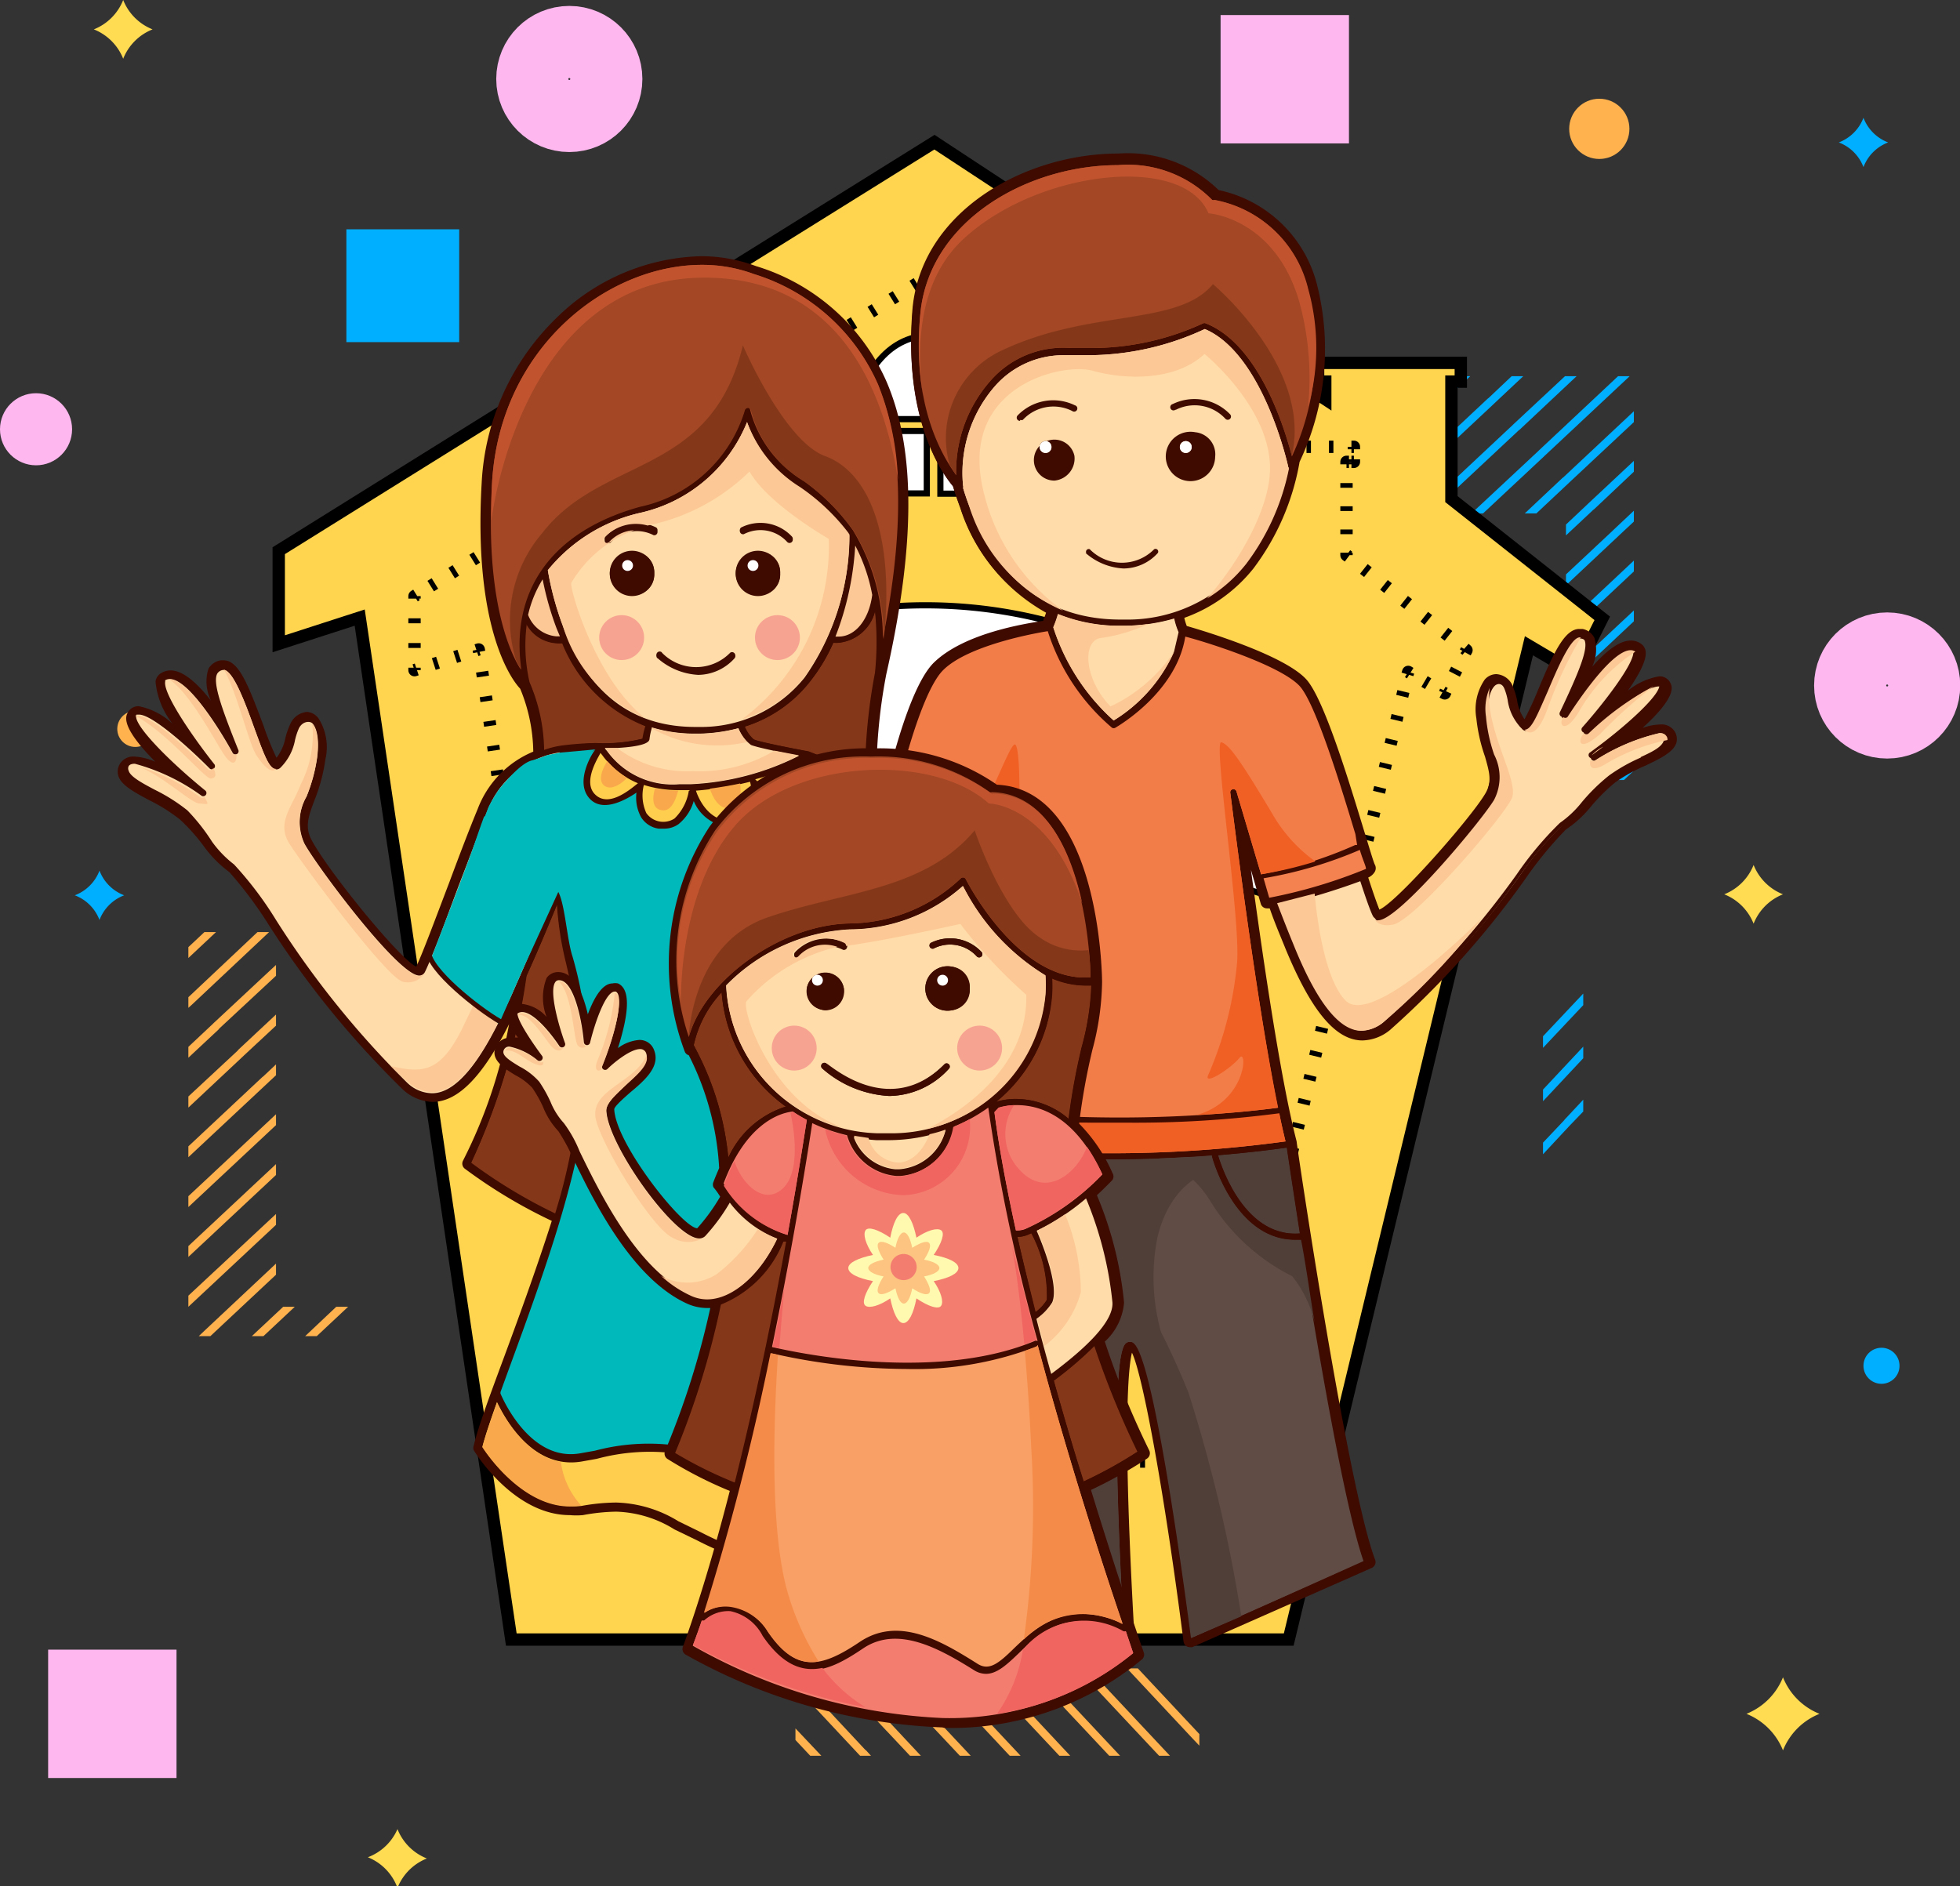 <svg id="Home_Family" data-name="Home&amp;Family" xmlns="http://www.w3.org/2000/svg" xmlns:xlink="http://www.w3.org/1999/xlink" viewBox="0 0 79.39 76.42"><rect x="0" y="0" width="79.39" height="76.42" fill="#333333" stroke="none"/><defs><style>.cls-1,.cls-11,.cls-12,.cls-13,.cls-14,.cls-15,.cls-16,.cls-17,.cls-18,.cls-19,.cls-20,.cls-21,.cls-22,.cls-23,.cls-41,.cls-5,.cls-8{fill:none;}.cls-2{clip-path:url(#clip-path);}.cls-3{fill:#00afff;}.cls-4{fill:#ffb24e;}.cls-5{stroke:#ffb8ef;}.cls-10,.cls-41,.cls-5,.cls-8,.cls-9{stroke-miterlimit:10;}.cls-5,.cls-8{stroke-width:3px;}.cls-6{fill:#ffb8ef;}.cls-7{fill:#ffdc52;}.cls-8{stroke:#00afff;}.cls-9{fill:#ffd54f;}.cls-10,.cls-11,.cls-12,.cls-13,.cls-14,.cls-15,.cls-16,.cls-17,.cls-18,.cls-19,.cls-20,.cls-21,.cls-22,.cls-23,.cls-9{stroke:#000;}.cls-11,.cls-12,.cls-13,.cls-14,.cls-15,.cls-16,.cls-17,.cls-18,.cls-19,.cls-20,.cls-21,.cls-22,.cls-23,.cls-9{stroke-width:0.5px;}.cls-10,.cls-30{fill:#fff;}.cls-10{stroke-width:0.25px;}.cls-11,.cls-12,.cls-13,.cls-14,.cls-15,.cls-16,.cls-17,.cls-18,.cls-19,.cls-20,.cls-21,.cls-22,.cls-23{stroke-linejoin:round;}.cls-12{stroke-dasharray:0.19 0.75;}.cls-13{stroke-dasharray:0.18 0.73;}.cls-14{stroke-dasharray:0.2 0.8;}.cls-15{stroke-dasharray:0.2 0.8;}.cls-16{stroke-dasharray:0.2 0.8;}.cls-17{stroke-dasharray:0.18 0.73;}.cls-18{stroke-dasharray:0.2 0.81;}.cls-19{stroke-dasharray:0.2 0.8;}.cls-20{stroke-dasharray:0.2 0.8;}.cls-21{stroke-dasharray:0.17 0.67;}.cls-22{stroke-dasharray:0.2 0.78;}.cls-23{stroke-dasharray:0.21 0.83;}.cls-24{fill:#3f0a00;}.cls-25{fill:#503f38;}.cls-26{fill:#604c44;}.cls-27{fill:#ffdca9;}.cls-28{fill:#f48250;}.cls-29{fill:#f37d48;}.cls-31{fill:#a34725;}.cls-32{fill:#f06025;}.cls-33{fill:#853819;}.cls-34{fill:#c1542f;}.cls-35{fill:#fcc895;}.cls-36{fill:#ffce4e;}.cls-37{fill:#00b9ba;}.cls-38{fill:#00ada5;}.cls-39{fill:#f9a94b;}.cls-40{fill:#f7a392;}.cls-41{stroke:#3f0a00;stroke-width:0.2px;}.cls-42{fill:#f37e70;}.cls-43{fill:#f8a065;}.cls-44{fill:#f16561;}.cls-45{fill:#f58b48;}.cls-46{fill:#fff8af;}.cls-47{fill:#fcc480;}</style><clipPath id="clip-path" transform="translate(-8.1 -8.9)"><rect class="cls-1" x="0.93" width="89" height="89"/></clipPath></defs><title>home-family</title><g id="Back"><g class="cls-2"><polygon class="cls-3" points="63.56 19.55 66.18 17.1 66.18 16.66 63.32 19.34 63.29 19.36 61.76 20.8 62.23 20.8 63.54 19.57 63.56 19.55"/><polygon class="cls-3" points="65.55 21.72 65.57 21.7 66.18 21.13 66.18 20.69 65.35 21.47 65.33 21.49 65.31 21.51 63.43 23.27 63.43 23.71 65.55 21.72"/><polygon class="cls-3" points="50.47 15.24 49.82 15.84 49.82 16.29 50.94 15.24 50.47 15.24"/><polygon class="cls-3" points="61.52 17.43 61.55 17.41 63.86 15.24 63.39 15.24 61.3 17.19 61.28 17.21 57.45 20.8 57.92 20.8 61.52 17.43"/><polygon class="cls-3" points="59.51 15.28 59.53 15.26 59.55 15.24 59.52 15.24 59.47 15.24 59.08 15.24 53.14 20.8 53.61 20.8 59.51 15.28"/><polygon class="cls-3" points="51.07 19.15 55.24 15.24 54.77 15.24 50.85 18.91 50.83 18.93 50.81 18.96 49.82 19.88 49.82 20.32 51.05 19.17 51.07 19.15"/><polygon class="cls-3" points="60.52 16.35 60.54 16.33 61.7 15.24 61.23 15.24 60.32 16.1 60.3 16.12 60.27 16.14 55.3 20.8 55.77 20.8 60.52 16.35"/><polygon class="cls-3" points="52.06 20.24 52.08 20.22 52.08 20.22 57.4 15.24 56.93 15.24 51.84 20.01 51.81 20.03 51.81 20.03 50.99 20.8 51.46 20.8 52.06 20.24"/><polygon class="cls-3" points="50.06 18.07 53.09 15.24 52.62 15.24 49.84 17.84 49.82 17.86 49.82 17.86 49.82 18.3 50.04 18.09 50.06 18.07"/><polygon class="cls-3" points="64.54 20.65 64.57 20.63 66.18 19.11 66.18 18.67 64.32 20.41 64.3 20.43 63.43 21.25 63.43 21.69 64.54 20.65"/><polygon class="cls-3" points="66.18 25.17 66.18 24.73 63.43 27.3 63.43 27.75 66.18 25.17"/><polygon class="cls-3" points="66.18 23.15 66.18 22.71 63.43 25.29 63.43 25.73 66.18 23.15"/><polygon class="cls-3" points="62.53 18.5 62.55 18.48 66.01 15.24 65.54 15.24 62.33 18.25 62.31 18.27 62.29 18.29 59.6 20.8 60.07 20.8 62.53 18.5"/><polygon class="cls-3" points="63.63 31.6 66.18 29.2 66.18 28.76 63.43 31.34 63.43 31.6 63.63 31.6"/><polygon class="cls-3" points="65.78 31.6 66.18 31.22 66.18 30.78 65.31 31.6 65.78 31.6"/><polygon class="cls-3" points="66.18 27.19 66.18 26.75 63.43 29.32 63.43 29.76 66.18 27.19"/><polygon class="cls-4" points="8.26 53.93 8.24 53.95 8.05 54.13 8.4 54.13 8.45 54.13 8.52 54.13 11.18 51.64 11.18 51.19 8.26 53.93"/><polygon class="cls-4" points="12.36 54.13 12.83 54.13 14.1 52.94 13.62 52.94 12.36 54.13"/><polygon class="cls-4" points="8.28 37.76 7.63 38.37 7.63 38.81 8.75 37.76 8.28 37.76"/><polygon class="cls-4" points="7.63 50.48 7.63 50.92 11.18 47.6 11.18 47.16 7.63 50.48"/><polygon class="cls-4" points="10.66 43.61 10.63 43.63 7.63 46.44 7.63 46.88 10.88 43.84 10.9 43.82 11.18 43.56 11.18 43.12 10.66 43.61"/><polygon class="cls-4" points="8.66 41.44 8.64 41.46 8.62 41.48 7.63 42.41 7.63 42.85 8.86 41.7 8.88 41.67 11.18 39.53 11.18 39.09 8.66 41.44"/><polygon class="cls-4" points="7.63 48.46 7.63 48.9 11.18 45.58 11.18 45.14 7.63 48.46"/><polygon class="cls-4" points="9.65 42.53 9.63 42.56 9.63 42.56 7.63 44.42 7.63 44.87 9.87 42.77 9.89 42.75 9.89 42.75 11.18 41.55 11.18 41.1 9.65 42.53"/><polygon class="cls-4" points="7.88 40.6 10.9 37.76 10.43 37.76 7.66 40.37 7.64 40.39 7.63 40.39 7.63 40.83 7.86 40.62 7.88 40.6"/><polygon class="cls-4" points="10.2 54.13 10.67 54.13 11.94 52.94 11.47 52.94 10.2 54.13"/><polygon class="cls-4" points="7.63 52.49 7.63 52.94 11.18 49.62 11.18 49.18 7.63 52.49"/><polygon class="cls-4" points="48.38 70.51 48.4 70.53 48.58 70.72 48.58 70.36 48.58 70.32 48.58 70.25 46.09 67.59 45.65 67.59 48.38 70.51"/><polygon class="cls-4" points="32.22 70.49 32.82 71.13 33.27 71.13 32.22 70.02 32.22 70.49"/><polygon class="cls-4" points="44.93 71.13 45.37 71.13 42.05 67.59 41.61 67.59 44.93 71.13"/><polygon class="cls-4" points="38.06 68.11 38.09 68.13 40.9 71.13 41.34 71.13 38.3 67.89 38.28 67.87 38.02 67.59 37.58 67.59 38.06 68.11"/><polygon class="cls-4" points="35.89 70.1 35.91 70.12 35.94 70.15 36.86 71.13 37.3 71.13 36.15 69.9 36.13 69.88 33.98 67.59 33.54 67.59 35.89 70.1"/><polygon class="cls-4" points="42.91 71.13 43.35 71.13 40.04 67.59 39.59 67.59 42.91 71.13"/><polygon class="cls-4" points="36.99 69.12 37.01 69.14 37.01 69.14 38.88 71.13 39.32 71.13 37.23 68.9 37.2 68.88 37.2 68.88 36 67.59 35.56 67.59 36.99 69.12"/><polygon class="cls-4" points="35.05 70.89 32.22 67.86 32.22 68.33 34.82 71.11 34.84 71.13 34.84 71.13 35.28 71.13 35.08 70.91 35.05 70.89"/><polygon class="cls-4" points="46.95 71.13 47.39 71.13 44.07 67.59 43.63 67.59 46.95 71.13"/><circle class="cls-5" cx="23.06" cy="3.2" r="1.46"/><circle class="cls-5" cx="76.44" cy="27.77" r="1.46"/><circle class="cls-4" cx="64.78" cy="5.22" r="1.22"/><circle class="cls-3" cx="76.21" cy="55.33" r="0.73"/><circle class="cls-6" cx="1.46" cy="17.39" r="1.46"/><path class="cls-7" d="M80.32,76.85h0a2.65,2.65,0,0,0,1.48,1.48h0a2.65,2.65,0,0,0-1.48,1.48h0a2.66,2.66,0,0,0-1.48-1.48h0a2.66,2.66,0,0,0,1.48-1.48Z" transform="translate(-8.1 -8.9)"/><path class="cls-6" d="M56.12,21.77h0a1.72,1.72,0,0,0,1,1h0a1.72,1.72,0,0,0-1,1h0a1.72,1.72,0,0,0-1-1h0a1.72,1.72,0,0,0,1-1Z" transform="translate(-8.1 -8.9)"/><path class="cls-3" d="M83.58,13.67h0a1.72,1.72,0,0,0,1,1h0a1.72,1.72,0,0,0-1,1h0a1.72,1.72,0,0,0-1-1h0a1.72,1.72,0,0,0,1-1Z" transform="translate(-8.1 -8.9)"/><path class="cls-3" d="M12.13,44.17h0a1.72,1.72,0,0,0,1,1h0a1.72,1.72,0,0,0-1,1h0a1.72,1.72,0,0,0-1-1h0a1.72,1.72,0,0,0,1-1Z" transform="translate(-8.1 -8.9)"/><path class="cls-7" d="M13.09,8.9h0a2.12,2.12,0,0,0,1.19,1.19h0a2.12,2.12,0,0,0-1.19,1.19h0a2.12,2.12,0,0,0-1.19-1.19h0A2.12,2.12,0,0,0,13.09,8.9Z" transform="translate(-8.1 -8.9)"/><path class="cls-7" d="M24.2,83h0a2.12,2.12,0,0,0,1.19,1.19h0a2.12,2.12,0,0,0-1.19,1.19h0A2.12,2.12,0,0,0,23,84.14h0A2.12,2.12,0,0,0,24.2,83Z" transform="translate(-8.1 -8.9)"/><rect class="cls-5" x="50.94" y="2.11" width="2.2" height="2.2"/><rect class="cls-5" x="3.45" y="68.33" width="2.2" height="2.2"/><rect class="cls-8" x="15.53" y="10.79" width="1.57" height="1.57"/><circle class="cls-4" cx="5.48" cy="29.53" r="0.73"/><path class="cls-7" d="M79.13,43.94h0a2.12,2.12,0,0,0,1.19,1.19h0a2.12,2.12,0,0,0-1.19,1.19h0a2.12,2.12,0,0,0-1.19-1.19h0a2.12,2.12,0,0,0,1.19-1.19Z" transform="translate(-8.1 -8.9)"/><polygon class="cls-3" points="31.11 15.69 31.14 15.67 31.15 15.65 31.12 15.65 31.07 15.65 30.68 15.65 28.95 17.28 29.42 17.28 31.11 15.69"/><polygon class="cls-3" points="32.12 16.76 32.14 16.74 33.31 15.65 32.84 15.65 31.92 16.51 31.9 16.53 31.88 16.55 31.1 17.28 31.57 17.28 32.12 16.76"/><polygon class="cls-3" points="29 15.65 28.53 15.65 26.79 17.28 27.27 17.28 29 15.65"/><polygon class="cls-3" points="62.54 44.57 62.52 44.59 62.5 44.61 62.5 44.57 62.5 44.53 62.5 44.14 64.13 42.4 64.13 42.87 62.54 44.57"/><polygon class="cls-3" points="63.61 45.57 63.59 45.59 62.5 46.76 62.5 46.29 63.36 45.38 63.38 45.35 63.4 45.33 64.13 44.55 64.13 45.03 63.61 45.57"/><polygon class="cls-3" points="62.5 42.45 62.5 41.98 64.13 40.25 64.13 40.72 62.5 42.45"/></g></g><g id="Home"><polygon id="_Path_" data-name="&lt;Path&gt;" class="cls-9" points="58.79 20.22 58.79 15.46 59.17 15.46 59.17 14.7 53.39 14.7 53.39 15.46 53.68 15.46 53.68 16.17 37.85 5.76 11.29 22.31 11.29 26.08 14.57 25.02 20.71 66.42 52.2 66.42 61.93 26.16 63.79 27.26 64.9 25.05 58.79 20.22"/><g id="_Group_" data-name="&lt;Group&gt;"><path id="_Path_2" data-name="&lt;Path&gt;" class="cls-10" d="M42.6,25.88h3V22.49C43.83,22.65,43,24.3,42.6,25.88Z" transform="translate(-8.1 -8.9)"/><path id="_Path_3" data-name="&lt;Path&gt;" class="cls-10" d="M46.19,22.49v3.39h3.28C49,24.28,48,22.62,46.19,22.49Z" transform="translate(-8.1 -8.9)"/><path id="_Path_4" data-name="&lt;Path&gt;" class="cls-10" d="M42.28,28.89h3.36V26.36H42.5A12.66,12.66,0,0,0,42.28,28.89Z" transform="translate(-8.1 -8.9)"/><path id="_Path_5" data-name="&lt;Path&gt;" class="cls-10" d="M49.6,26.36H46.19v2.54H50A12.88,12.88,0,0,0,49.6,26.36Z" transform="translate(-8.1 -8.9)"/></g><g id="_Group_2" data-name="&lt;Group&gt;"><polyline class="cls-11" points="54.62 22.55 54.54 22.49 54.54 22.39"/><line class="cls-12" x1="54.54" y1="21.64" x2="54.54" y2="19.19"/><polyline class="cls-11" points="54.54 18.81 54.54 18.71 54.64 18.71"/><polyline class="cls-11" points="54.74 18.71 54.84 18.71 54.84 18.61"/><polyline class="cls-11" points="54.84 18.2 54.84 18.1 54.74 18.1"/><line class="cls-13" x1="54.01" y1="18.1" x2="50.72" y2="18.1"/><polyline class="cls-11" points="50.35 18.1 50.25 18.1 50.25 18.2"/><polyline class="cls-11" points="50.25 18.61 50.25 18.71 50.35 18.71"/><polyline class="cls-11" points="50.38 18.71 50.48 18.71 50.48 18.81"/><polyline class="cls-11" points="50.48 19.18 50.48 19.28 50.4 19.22"/><line class="cls-14" x1="49.72" y1="18.78" x2="38.32" y2="11.28"/><polyline class="cls-11" points="37.99 11.06 37.9 11 37.82 11.06"/><line class="cls-15" x1="37.14" y1="11.48" x2="17.21" y2="23.89"/><polyline class="cls-11" points="16.87 24.1 16.79 24.15 16.79 24.25"/><line class="cls-16" x1="16.79" y1="25.05" x2="16.79" y2="26.65"/><polyline class="cls-11" points="16.79 27.05 16.79 27.15 16.88 27.12"/><line class="cls-17" x1="17.57" y1="26.9" x2="18.95" y2="26.45"/><polyline class="cls-11" points="19.3 26.34 19.39 26.31 19.41 26.41"/><line class="cls-18" x1="19.53" y1="27.21" x2="24.21" y2="58.71"/><polyline class="cls-11" points="24.27 59.11 24.28 59.21 24.38 59.21"/><line class="cls-19" x1="25.18" y1="59.21" x2="48.8" y2="59.21"/><polyline class="cls-11" points="49.2 59.21 49.3 59.21 49.33 59.12"/><line class="cls-20" x1="49.51" y1="58.34" x2="56.92" y2="27.7"/><polyline class="cls-11" points="57.01 27.32 57.04 27.22 57.12 27.27"/><line class="cls-21" x1="57.7" y1="27.61" x2="58.14" y2="27.87"/><polyline class="cls-11" points="58.43 28.04 58.52 28.09 58.56 28"/><line class="cls-22" x1="58.91" y1="27.3" x2="59.18" y2="26.78"/><polyline class="cls-11" points="59.35 26.43 59.4 26.34 59.32 26.27"/><line class="cls-23" x1="58.67" y1="25.76" x2="54.94" y2="22.81"/></g></g><g id="Family"><path class="cls-10" d="M64.47,47.63A19.65,19.65,0,0,0,26.9,47c4.18,1.41,10.29,1.28,18.37-1.58A21.36,21.36,0,0,1,64.47,47.63Z" transform="translate(-8.1 -8.9)"/><path class="cls-24" d="M53.83,76.54a.26.26,0,0,1-.16-.05l-7.5-5.88a.26.26,0,0,1-.1-.18l-.88-12.51a.26.26,0,0,1,0-.1l1.56-4.76a.26.26,0,0,1,.24-.18h0l.24,0,1.14-10.11-.24.56a.26.26,0,0,1-.24.16h-.07l-3.94-1a.26.26,0,0,1-.19-.3c0-.21,1-5.26,2.25-6.46s3.73-1.57,4.42-1.68c0-.07.07-.18.11-.33A7.43,7.43,0,0,1,47,29.46c-.11-.28-.21-.57-.3-.87-.51-.61-2-2.83-1.64-7.17.35-3.94,4.52-6.3,8.35-6.3a5.26,5.26,0,0,1,4.05,1.48,5.23,5.23,0,0,1,4,3.89,10.65,10.65,0,0,1-.72,7.12,10,10,0,0,1-1.87,4.32,6.29,6.29,0,0,1-2.8,2,2.42,2.42,0,0,0,.1.33c.77.22,3.93,1.18,4.83,2.15.72.77,1.74,4.14,2.35,6.14.18.58.39,1.3.44,1.38a.3.3,0,0,1,0,.28.57.57,0,0,1-.27.24c.21.65.36,1.07.45,1.3.69-.28,3.66-3.65,4.28-4.68.3-.49.18-.88,0-1.52A6.75,6.75,0,0,1,67.9,38a2.13,2.13,0,0,1,.34-1.57.63.63,0,0,1,.47-.22.77.77,0,0,1,.68.53,2.79,2.79,0,0,1,.16.53,1.85,1.85,0,0,0,.3.77,13.39,13.39,0,0,0,.57-1.24c.61-1.46,1.06-2.42,1.65-2.42l.13,0a.68.68,0,0,1,.48.36,1.6,1.6,0,0,1-.09,1.17c.62-.7,1.14-1.06,1.56-1.06a.7.7,0,0,1,.42.13.45.45,0,0,1,.19.33c0,.12.05.46-.72,1.57a2.73,2.73,0,0,1,1.27-.58.48.48,0,0,1,.45.27c.07.14.27.55-1.13,1.82a2.39,2.39,0,0,1,.71-.14.63.63,0,0,1,.61.31A.59.59,0,0,1,76,39c-.13.38-.65.63-1.26.92a6.61,6.61,0,0,0-1.22.68,7.32,7.32,0,0,0-1,1,4.57,4.57,0,0,1-1,.91,15.51,15.51,0,0,0-1.64,2,36,36,0,0,1-5.47,6.11,1.82,1.82,0,0,1-1.12.43c-1.09,0-2.08-1.19-3.13-3.74-.2-.5-.42-1-.63-1.61h-.11a.26.26,0,0,1-.25-.18l-.4-1.38c.44,3.25,1.18,8.42,1.85,11v0c0,.14,2.06,14,3.18,16.95a.26.26,0,0,1-.14.33l-7.27,3.21-.1,0a.26.26,0,0,1-.25-.22c-.74-5.8-1.64-10.79-2.09-11.71-.1.39-.28,1.73-.14,6.26.1,3.13.3,6.2.3,6.23a.26.26,0,0,1-.26.27Z" transform="translate(-8.1 -8.9)"/><path class="cls-25" d="M60.76,58.87c-.27-1.74-.47-3.06-.53-3.48-.34.05-1.37.19-2.79.31h0S58.35,59.06,60.76,58.87Z" transform="translate(-8.1 -8.9)"/><path class="cls-26" d="M60.55,59.14c-2.46,0-3.36-3.33-3.37-3.37a.13.13,0,0,1,0-.05c-1.15.09-2.53.16-4,.16a36.65,36.65,0,0,1-5.91-.44.13.13,0,0,1-.11-.14l.22-2-.28,0-1.52,4.63.88,12.43L53.68,76c-.13-2.11-.7-11.88,0-12.66a.24.24,0,0,1,.18-.08c.2,0,.63,0,1.63,6.14.42,2.58.76,5.18.85,5.86l7-3.09c-.77-2.17-1.89-8.76-2.57-13Z" transform="translate(-8.1 -8.9)"/><path class="cls-27" d="M53.2,38.09a6.26,6.26,0,0,0,2.46-2.81l.18-.77a2.79,2.79,0,0,1-.18-.57,7.56,7.56,0,0,1-2,.3h-.19a6.63,6.63,0,0,1-2.55-.48,4.33,4.33,0,0,1-.19.54A8.62,8.62,0,0,0,53.2,38.09Z" transform="translate(-8.1 -8.9)"/><path class="cls-27" d="M75.59,38.71s-.06-.11-.27-.11a8.19,8.19,0,0,0-2.61,1.11.13.13,0,0,1-.14-.21c1.49-1.08,3-2.45,2.82-2.79,0,0,0,0-.11,0-.58,0-2.24,1.41-2.83,1.95a.13.13,0,0,1-.18-.18c.83-.94,2.13-2.61,2.08-3.09,0,0,0-.05,0-.06a.32.32,0,0,0-.19-.06c-.75,0-2.1,2-2.56,2.71a.13.13,0,0,1-.23-.12c.77-1.68,1.14-2.59,1-2.93a.3.3,0,0,0-.22-.16h0c-.38,0-.93,1.32-1.3,2.19-.44,1-.66,1.55-.93,1.55a.22.22,0,0,1-.16-.07,2,2,0,0,1-.5-1.07,2.47,2.47,0,0,0-.13-.46c-.08-.18-.2-.3-.32-.3a.27.27,0,0,0-.19.1c-.09.1-.3.42-.24,1.28a6.43,6.43,0,0,0,.33,1.54,2,2,0,0,1,0,1.83c-.48.81-3.86,4.88-4.69,4.88a.25.25,0,0,1-.23-.15c-.12-.25-.3-.8-.54-1.51a28.14,28.14,0,0,1-3.32,1c.21.55.43,1.11.66,1.67,1,2.35,1.87,3.5,2.77,3.5a1.45,1.45,0,0,0,.88-.35,35.72,35.72,0,0,0,5.4-6,13.75,13.75,0,0,1,1.73-2.06,4.2,4.2,0,0,0,.89-.84,7.65,7.65,0,0,1,1.1-1.08,6.89,6.89,0,0,1,1.29-.73c.5-.24,1-.46,1.06-.69A.21.21,0,0,0,75.59,38.71Z" transform="translate(-8.1 -8.9)"/><path class="cls-24" d="M75.82,38.59a.5.5,0,0,0-.5-.25,3.84,3.84,0,0,0-1.37.41c.92-.76,1.89-1.71,1.67-2.17a.35.35,0,0,0-.34-.19,4.56,4.56,0,0,0-1.89,1.07c.6-.77,1.25-1.72,1.2-2.16a.33.33,0,0,0-.13-.24.58.58,0,0,0-.34-.11c-.6,0-1.38.86-2,1.64.41-1,.54-1.51.39-1.83a.56.56,0,0,0-.39-.29h-.1c-.51,0-1,1-1.53,2.34a6.21,6.21,0,0,1-.68,1.39,1.81,1.81,0,0,1-.42-.94,2.71,2.71,0,0,0-.15-.51.65.65,0,0,0-.56-.45.51.51,0,0,0-.38.18,2,2,0,0,0-.3,1.47,6.64,6.64,0,0,0,.34,1.6c.2.65.34,1.08,0,1.62-.61,1-3.87,4.76-4.47,4.76-.11-.24-.3-.8-.53-1.51a.66.66,0,0,0,.3-.23.18.18,0,0,0,0-.16c0-.08-.24-.73-.45-1.41-.6-2-1.62-5.34-2.32-6.09-.91-1-4.34-2-4.83-2.13a2.6,2.6,0,0,1-.16-.52,6.14,6.14,0,0,0,2.85-2,10,10,0,0,0,1.84-4.28,10.56,10.56,0,0,0,.72-7,5.11,5.11,0,0,0-4-3.81,5.09,5.09,0,0,0-4-1.47c-3.77,0-7.87,2.31-8.22,6.18-.39,4.39,1.2,6.59,1.63,7.1.09.29.19.59.3.89a7.28,7.28,0,0,0,3.6,4.25,4.44,4.44,0,0,1-.18.52c-.49.08-3.33.57-4.42,1.66S43.93,42,43.89,42.23a.13.13,0,0,0,.09.15l3.94,1a.13.13,0,0,0,.15-.07l.58-1.39L47.4,53.07,47,53a.13.13,0,0,0-.14.09l-1.56,4.76a.13.13,0,0,0,0,0l.88,12.51a.13.13,0,0,0,0,.09l7.5,5.88a.13.13,0,0,0,.08,0h.06a.13.13,0,0,0,.07-.12s-.2-3.12-.3-6.24c-.17-5.58.12-6.4.24-6.51.51.34,1.53,6.37,2.24,11.94a.13.13,0,0,0,.18.1l7.27-3.21a.13.13,0,0,0,.07-.16c-1.14-3-3.17-16.83-3.19-17h0c-.79-3.08-1.68-9.66-2.07-12.69l.87,3a.13.13,0,0,0,.15.09l.16,0c.21.56.44,1.14.67,1.71,1,2.49,2,3.66,3,3.66a1.7,1.7,0,0,0,1-.4,35.89,35.89,0,0,0,5.45-6.08,14.73,14.73,0,0,1,1.67-2,4.46,4.46,0,0,0,.95-.88,7.44,7.44,0,0,1,1.07-1,6.7,6.7,0,0,1,1.25-.7c.58-.27,1.08-.51,1.19-.84A.46.46,0,0,0,75.82,38.59Zm-1.26,1a6.89,6.89,0,0,0-1.29.73,7.65,7.65,0,0,0-1.1,1.08,4.2,4.2,0,0,1-.89.84,13.75,13.75,0,0,0-1.73,2.06,35.72,35.72,0,0,1-5.4,6,1.45,1.45,0,0,1-.88.35c-.9,0-1.81-1.14-2.77-3.5-.23-.56-.45-1.12-.66-1.67a28.14,28.14,0,0,0,3.32-1c.23.71.42,1.26.54,1.51a.25.25,0,0,0,.23.15c.83,0,4.2-4.07,4.69-4.88a2,2,0,0,0,0-1.83,6.43,6.43,0,0,1-.33-1.54c-.06-.86.15-1.18.24-1.28a.27.27,0,0,1,.19-.1c.12,0,.24.11.32.3a2.47,2.47,0,0,1,.13.46,2,2,0,0,0,.5,1.07.22.22,0,0,0,.16.07c.27,0,.49-.5.93-1.55.37-.87.92-2.19,1.3-2.19h0a.3.3,0,0,1,.22.16c.16.34-.2,1.25-1,2.93a.13.13,0,0,0,.23.12c.46-.75,1.81-2.71,2.56-2.71a.32.32,0,0,1,.19.06s0,0,0,.06c.05.49-1.24,2.15-2.08,3.09a.13.13,0,0,0,.18.18c.59-.54,2.25-1.95,2.83-1.95.08,0,.1,0,.11,0,.17.34-1.33,1.72-2.82,2.79a.13.13,0,0,0,.14.21,8.19,8.19,0,0,1,2.61-1.11c.21,0,.25.08.27.11a.21.21,0,0,1,0,.17C75.54,39.11,75.06,39.34,74.56,39.57ZM56.37,75.27c-.09-.68-.43-3.29-.85-5.86-1-6.14-1.42-6.14-1.63-6.14a.24.24,0,0,0-.18.08c-.73.78-.16,10.55,0,12.66l-7.23-5.67-.88-12.43,1.52-4.63.28,0-.22,2a.13.13,0,0,0,.11.14,36.65,36.65,0,0,0,5.91.44c1.49,0,2.87-.07,4-.16a.13.13,0,0,0,0,.05s.91,3.37,3.37,3.37h.24c.68,4.29,1.8,10.88,2.57,13ZM48.92,40.94a.13.13,0,0,0-.15.07l-.89,2.1-3.72-1c.16-.78,1.1-5.12,2.12-6.14s3.68-1.49,4.24-1.58a8.51,8.51,0,0,0,2.6,3.91.13.13,0,0,0,.14,0c.1-.06,2.47-1.43,2.83-3.69.7.21,3.81,1.16,4.63,2,.66.71,1.7,4.15,2.26,6l.13.43H63a16.7,16.7,0,0,1-3.87,1.14l-1-3.37a.13.13,0,0,0-.25.05c0,.09,1,8.19,1.94,12.82a52.75,52.75,0,0,1-10.8.21.13.13,0,0,0-.14.12.13.13,0,0,0,.12.14c1.7.12,3.23.16,4.59.16A44.56,44.56,0,0,0,59.92,54c.08.4.17.77.25,1.11a52.22,52.22,0,0,1-7,.48,36.65,36.65,0,0,1-5.75-.42L49,41.08A.13.13,0,0,0,48.92,40.94Zm-3.5-19.49c.33-3.72,4.31-6,8-6a4.79,4.79,0,0,1,3.82,1.41.13.13,0,0,0,.09,0,4.8,4.8,0,0,1,3.79,3.64,10.21,10.21,0,0,1-.65,6.74c-.29-1.13-1.33-4.53-3.49-5.39a.13.13,0,0,0-.11,0A10.83,10.83,0,0,1,52.22,23l-.73,0a3.91,3.91,0,0,0-3.3,1.36,5.55,5.55,0,0,0-1.35,3.78C46.29,27.4,45.08,25.25,45.42,21.46Zm1.67,7.17a.13.13,0,0,0,0-.09,5.34,5.34,0,0,1,1.26-4,3.68,3.68,0,0,1,2.79-1.29h.31l.75,0a11.19,11.19,0,0,0,4.68-1.06c2.37,1,3.36,5.49,3.37,5.54a.13.13,0,0,0,0,.06,9.51,9.51,0,0,1-1.73,3.86,6.15,6.15,0,0,1-4.9,2.3h-.18c-2.9,0-5-1.57-6.15-4.66C47.25,29.1,47.16,28.86,47.09,28.63Zm6.4,5.63h.19a7.56,7.56,0,0,0,2-.3,2.79,2.79,0,0,0,.18.57l-.18.77a6.26,6.26,0,0,1-2.46,2.81,8.62,8.62,0,0,1-2.45-3.78,4.33,4.33,0,0,0,.19-.54A6.63,6.63,0,0,0,53.49,34.25Zm6.73,21.14c.06.42.26,1.74.53,3.48-2.41.19-3.31-3.13-3.32-3.17h0C58.86,55.58,59.88,55.44,60.22,55.39Zm-1-10.87a17,17,0,0,0,3.9-1.15l0,0c.12.41.2.65.25.77a20.5,20.5,0,0,1-4,1.21Z" transform="translate(-8.1 -8.9)"/><path class="cls-28" d="M63.43,44.1c0-.11-.13-.36-.25-.77l0,0a17,17,0,0,1-3.9,1.15l.23.79A20.5,20.5,0,0,0,63.43,44.1Z" transform="translate(-8.1 -8.9)"/><path class="cls-29" d="M47.42,55.2a36.65,36.65,0,0,0,5.75.42,52.22,52.22,0,0,0,7-.48c-.08-.33-.17-.71-.25-1.11a44.56,44.56,0,0,1-6.29.38c-1.35,0-2.89,0-4.59-.16a.13.13,0,0,1-.12-.14.13.13,0,0,1,.14-.12,52.75,52.75,0,0,0,10.8-.21C58.92,49.14,57.94,41,57.93,41a.13.13,0,0,1,.25-.05l1,3.37A16.7,16.7,0,0,0,63,43.13h.07L63,42.69c-.56-1.85-1.6-5.28-2.26-6-.82-.87-3.92-1.82-4.63-2-.36,2.26-2.73,3.63-2.83,3.69a.13.13,0,0,1-.14,0,8.51,8.51,0,0,1-2.6-3.91c-.57.09-3.24.58-4.24,1.58s-2,5.36-2.12,6.14l3.72,1,.89-2.1a.13.13,0,0,1,.25.06Z" transform="translate(-8.1 -8.9)"/><path class="cls-27" d="M60.27,27.77s-1-4.54-3.37-5.54a11.19,11.19,0,0,1-4.68,1.06l-.75,0h-.31a3.68,3.68,0,0,0-2.79,1.29,5.34,5.34,0,0,0-1.26,4,.13.13,0,0,1,0,.09c.07.23.15.47.24.71C48.52,32.43,50.59,34,53.49,34h.18a6.15,6.15,0,0,0,4.9-2.3,9.51,9.51,0,0,0,1.73-3.86A.13.13,0,0,1,60.27,27.77Z" transform="translate(-8.1 -8.9)"/><path class="cls-24" d="M52.07,31.3a2.52,2.52,0,0,0,1.54.63A1.88,1.88,0,0,0,55,31.3a.11.11,0,0,0-.15-.15,1.83,1.83,0,0,1-2.61,0,.11.11,0,0,0-.14.15Z" transform="translate(-8.1 -8.9)"/><path class="cls-24" d="M49.43,25.91a.13.13,0,0,0,.1,0,1.69,1.69,0,0,1,2-.36.13.13,0,1,0,.11-.23,2,2,0,0,0-2.33.42.13.13,0,0,0,.1.21Z" transform="translate(-8.1 -8.9)"/><path class="cls-24" d="M51.62,27.37a.83.83,0,1,0-.81,1A.9.9,0,0,0,51.62,27.37Zm-1.17-.12a.24.24,0,1,1,.24-.24A.24.24,0,0,1,50.45,27.25Z" transform="translate(-8.1 -8.9)"/><path class="cls-24" d="M55.73,25.5a1.69,1.69,0,0,1,2,.36.13.13,0,0,0,.2-.17,2,2,0,0,0-2.33-.42.13.13,0,1,0,.11.23Z" transform="translate(-8.1 -8.9)"/><path class="cls-24" d="M56.51,26.41a1,1,0,1,0,.81,1A.9.9,0,0,0,56.51,26.41Zm-.38.84a.24.24,0,1,1,.24-.24A.24.24,0,0,1,56.13,27.25Z" transform="translate(-8.1 -8.9)"/><circle class="cls-30" cx="42.35" cy="18.11" r="0.24"/><circle class="cls-30" cx="48.03" cy="18.11" r="0.24"/><path class="cls-31" d="M46.83,28.15a5.55,5.55,0,0,1,1.35-3.78A3.91,3.91,0,0,1,51.48,23l.73,0A10.83,10.83,0,0,0,56.83,22a.13.13,0,0,1,.11,0c2.16.85,3.2,4.26,3.49,5.39a10.21,10.21,0,0,0,.65-6.74A4.8,4.8,0,0,0,57.29,17a.13.13,0,0,1-.09,0,4.79,4.79,0,0,0-3.82-1.41c-3.65,0-7.63,2.23-8,6S46.29,27.4,46.83,28.15Z" transform="translate(-8.1 -8.9)"/><path class="cls-32" d="M59.62,41.84c-1.2-2-1.71-2.78-2.05-2.87s.77,7.06.64,8.9a14.66,14.66,0,0,1-1.15,4.53c-.3.56.9-.21,1.24-.64s.3,1.75-1.73,2.31c1.94-.1,3.11-.27,3.3-.3C58.92,49.14,57.94,41,57.93,41a.13.13,0,0,1,.25-.05l1,3.37a16,16,0,0,0,2.2-.52A6.12,6.12,0,0,1,59.62,41.84Z" transform="translate(-8.1 -8.9)"/><path class="cls-32" d="M59.92,54a44.56,44.56,0,0,1-6.29.38H52.17c-1,0-2-.07-3.12-.15a.13.13,0,0,1-.12-.14.13.13,0,0,1,.14-.12L50,54a2.5,2.5,0,0,1-.87-1.73c0-.43.77.47,1.15.51S49,50.35,49.23,46.07s.21-6.8,0-7-1.12,2.68-2.14,3.87l.76.2.89-2.1a.13.13,0,0,1,.25.06L47.42,55.2a36.65,36.65,0,0,0,5.75.42,52.22,52.22,0,0,0,7-.48C60.09,54.8,60,54.43,59.92,54Z" transform="translate(-8.1 -8.9)"/><path class="cls-33" d="M57.23,20.41c-1.41,1.71-4.92,1-8.47,2.65a3.91,3.91,0,0,0-2.19,4.68c.1.16.19.3.26.41a5.55,5.55,0,0,1,1.35-3.78A3.91,3.91,0,0,1,51.48,23l.73,0A10.83,10.83,0,0,0,56.83,22a.13.13,0,0,1,.11,0c2.16.85,3.2,4.26,3.49,5.39l0-.06C61.25,23.78,57.23,20.41,57.23,20.41Z" transform="translate(-8.1 -8.9)"/><path class="cls-34" d="M61.09,20.61A4.8,4.8,0,0,0,57.29,17a.13.13,0,0,1-.09,0,4.79,4.79,0,0,0-3.82-1.41c-3.65,0-7.63,2.23-8,6a12.93,12.93,0,0,0,.11,3.36c-.26-1.8-.27-4.65,1.68-6.41,3-2.74,8.85-3.42,9.88-1,0,0,2.69.17,3.68,3.59a11.65,11.65,0,0,1,.35,4.28A8.86,8.86,0,0,0,61.09,20.61Z" transform="translate(-8.1 -8.9)"/><path class="cls-35" d="M60.27,27.77s-1-4.54-3.37-5.54a11.19,11.19,0,0,1-4.68,1.06l-.75,0h-.31a3.68,3.68,0,0,0-2.79,1.29,5.34,5.34,0,0,0-1.26,4,.13.13,0,0,1,0,.09c.07.23.15.47.24.71a6.8,6.8,0,0,0,3.81,4.26,8.31,8.31,0,0,1-3.29-5.14c-.77-4,3.29-4.92,4.49-4.58s3.29.47,4.53-.68c0,0,2.74,2.22,2.65,4.75-.06,1.65-1.34,3.78-2.54,5.15a6,6,0,0,0,1.58-1.4,9.51,9.51,0,0,0,1.73-3.86A.13.13,0,0,1,60.27,27.77Z" transform="translate(-8.1 -8.9)"/><path class="cls-35" d="M53.08,37.52c-1.11-1.15-1.15-2.74-.34-2.78a7,7,0,0,0,1.87-.56,8.14,8.14,0,0,1-.92.07h-.19a6.63,6.63,0,0,1-2.55-.48,4.33,4.33,0,0,1-.19.54,8.62,8.62,0,0,0,2.45,3.78,6.26,6.26,0,0,0,2.46-2.81A6.33,6.33,0,0,1,53.08,37.52Z" transform="translate(-8.1 -8.9)"/><path class="cls-35" d="M63.25,50.66a1.45,1.45,0,0,0,.88-.35,26.51,26.51,0,0,0,4-4.23c-1.59,1.6-4.62,4.23-5.51,3.37s-1.2-3.55-1.27-4.35l-1.52.39c.21.55.43,1.11.66,1.67C61.44,49.52,62.35,50.66,63.25,50.66Z" transform="translate(-8.1 -8.9)"/><path class="cls-35" d="M74.34,35.3l0,0a.32.32,0,0,0-.19-.06c-.75,0-2.1,2-2.56,2.71a.13.13,0,0,1-.17,0c-.23.36.11.7.67-.28A7.13,7.13,0,0,1,74.34,35.3Z" transform="translate(-8.1 -8.9)"/><path class="cls-35" d="M75.59,38.71s-.06-.11-.27-.11a8.19,8.19,0,0,0-2.61,1.11.13.13,0,0,1-.17,0,.13.13,0,0,1,0-.06c-.1.29,0,.58.66.16a8.05,8.05,0,0,1,2.44-.93A.22.22,0,0,0,75.59,38.71Z" transform="translate(-8.1 -8.9)"/><path class="cls-35" d="M68.44,36.77a2.11,2.11,0,0,0-.15,1.16,6.43,6.43,0,0,0,.33,1.54,2,2,0,0,1,0,1.83c-.48.81-3.86,4.88-4.69,4.88a.26.26,0,0,1-.13,0c.1.13.3.25.71.18.86-.13,4.53-4.41,4.83-5.13S68.22,38.4,68.44,36.77Z" transform="translate(-8.1 -8.9)"/><path class="cls-35" d="M72.57,39.5l.47-.35A1.46,1.46,0,0,0,72.57,39.5Z" transform="translate(-8.1 -8.9)"/><path class="cls-35" d="M72.92,38.63a18.41,18.41,0,0,1,2.16-1.93,11.68,11.68,0,0,0-2.63,1.91.13.13,0,0,1-.18,0C72,38.84,72,39.44,72.92,38.63Z" transform="translate(-8.1 -8.9)"/><path class="cls-35" d="M72.09,34.72h0c-.38,0-.93,1.32-1.3,2.19-.44,1-.66,1.55-.93,1.55,0,0,.4.56.91-.81a16.88,16.88,0,0,1,1.36-2.92Z" transform="translate(-8.1 -8.9)"/><path class="cls-25" d="M58.38,74.38a61,61,0,0,0-2.14-9.06c-1.15-2.82-2.05-4.19-2.57-4.58S52,63.09,51.84,72.33A14.08,14.08,0,0,0,52,74.68L53.68,76c-.13-2.11-.7-11.88,0-12.66a.24.24,0,0,1,.18-.08c.2,0,.63,0,1.63,6.14.42,2.58.76,5.18.85,5.86Z" transform="translate(-8.1 -8.9)"/><path class="cls-25" d="M60.8,59.13h-.24c-2.46,0-3.36-3.33-3.37-3.37a.13.13,0,0,1,0-.05c-.65.05-1.37.09-2.14.12a4.14,4.14,0,0,1,2.05,1.69,8.2,8.2,0,0,0,3.34,3.08,4.71,4.71,0,0,1,.91,1.88C61.15,61.3,61,60.15,60.8,59.13Z" transform="translate(-8.1 -8.9)"/><path class="cls-25" d="M57,56.46l-.74-.69c-.94.06-2,.1-3.1.1h-1l1,6.18,2.08,1.19a8.29,8.29,0,0,1-.26-4.2C55.46,57,56.78,56.43,57,56.46Z" transform="translate(-8.1 -8.9)"/><path class="cls-24" d="M41.88,72.82a13.74,13.74,0,0,1-5.53-1.51l-.93-.45a4.7,4.7,0,0,0-2.36-.72,7.87,7.87,0,0,0-1.35.14,3,3,0,0,1-.53,0c-2.26,0-3.83-2.52-3.89-2.63a.25.25,0,0,1,0-.19c.16-.69.6-1.89,1.16-3.4s1.37-3.72,2-5.7a20.67,20.67,0,0,1-3.53-2.12.26.26,0,0,1-.06-.33,20.16,20.16,0,0,0,1.86-5.52c-1.08,2.14-2.08,3.15-3.1,3.15a1.85,1.85,0,0,1-1.21-.51A37.63,37.63,0,0,1,19,46.39a16.21,16.21,0,0,0-1.61-2.16,4.76,4.76,0,0,1-1-1,7.67,7.67,0,0,0-1-1.13,6.91,6.91,0,0,0-1.24-.78c-.61-.33-1.15-.61-1.26-1a.61.61,0,0,1,.07-.48.63.63,0,0,1,.58-.29,2.42,2.42,0,0,1,.85.21c-1.42-1.43-1.2-1.84-1.11-2a.48.48,0,0,1,.44-.25,2.81,2.81,0,0,1,1.38.72,3.21,3.21,0,0,1-.7-1.72.46.46,0,0,1,.21-.33.72.72,0,0,1,.4-.12c.45,0,1,.41,1.64,1.23A1.74,1.74,0,0,1,16.54,36a.7.7,0,0,1,.51-.35h.1c.63,0,1,1,1.61,2.61a12.47,12.47,0,0,0,.54,1.34,1.92,1.92,0,0,0,.36-.8,2.93,2.93,0,0,1,.19-.55.82.82,0,0,1,.69-.51A.64.64,0,0,1,21,38a2.18,2.18,0,0,1,.28,1.66,7.05,7.05,0,0,1-.45,1.68c-.24.64-.39,1.06-.11,1.59.67,1.26,3.58,4.84,4.24,5.13.25-.52.77-1.92,1.33-3.39.39-1.05.8-2.13,1.16-3a4.08,4.08,0,0,1,2.25-2.32,6.88,6.88,0,0,0-.53-2.55c-.25-.26-1.91-2.26-1.56-8.33a10,10,0,0,1,3-6.66,8.63,8.63,0,0,1,5.87-2.53,6.35,6.35,0,0,1,2.24.4A8.45,8.45,0,0,1,44,24.34C45.2,27.11,45.18,31,44,36.21a22.17,22.17,0,0,0-.4,4.51c.18.18.36.37.53.57,1.07,1.26,1,5.35,1,5.52a.26.26,0,0,1-.21.25l-.68.12a51.82,51.82,0,0,0,2.64,9.07.26.26,0,0,1-.06.29,13.62,13.62,0,0,1-5,3.06c.88,5.66,2.69,12.19,2.71,12.25a.26.26,0,0,1-.1.28A4.44,4.44,0,0,1,41.88,72.82Z" transform="translate(-8.1 -8.9)"/><path class="cls-33" d="M43.54,33.66a1.69,1.69,0,0,1-1.45,1.28,1.14,1.14,0,0,1-.24,0,7.16,7.16,0,0,1-.95,1.58,5.39,5.39,0,0,1-2.64,1.82,1.36,1.36,0,0,0,.36.52c.27.11,1.58.36,2.23.49h0l1.29.51h0a3.94,3.94,0,0,1,1,.7,22.32,22.32,0,0,1,.4-4.4A12.25,12.25,0,0,0,43.54,33.66Z" transform="translate(-8.1 -8.9)"/><path class="cls-33" d="M30.87,39.1A12.68,12.68,0,0,1,32.23,39a6.68,6.68,0,0,0,1.92-.18,3.21,3.21,0,0,1,.12-.51,6,6,0,0,1-3.37-3.36,1.14,1.14,0,0,1-.25,0,1.48,1.48,0,0,1-1.21-.79,6.68,6.68,0,0,0,.11,2.38,7.17,7.17,0,0,1,.59,2.74A3.57,3.57,0,0,1,30.87,39.1Z" transform="translate(-8.1 -8.9)"/><path class="cls-27" d="M43.86,47.11l-1.4.24H42.4L42,47.21l-.11.76A56.79,56.79,0,0,0,41.23,54a28.23,28.23,0,0,0,.4,5.22,13.15,13.15,0,0,0,4.89-2.93A52.17,52.17,0,0,1,43.86,47.11Z" transform="translate(-8.1 -8.9)"/><path class="cls-33" d="M30.61,58.07a23,23,0,0,0,.92-4.41,18.68,18.68,0,0,0-.5-5.86,13.39,13.39,0,0,1-.36-2.28c-.34.83-.77,1.85-1.24,2.91A26.61,26.61,0,0,1,27.18,56,20.82,20.82,0,0,0,30.61,58.07Z" transform="translate(-8.1 -8.9)"/><path class="cls-24" d="M46.78,56.3a51.46,51.46,0,0,1-2.67-9.23l.81-.14a.13.13,0,0,0,.11-.13c0-.17,0-4.22-1-5.44-.2-.23-.39-.43-.56-.6a22.32,22.32,0,0,1,.4-4.59c1.2-5.18,1.22-9,.07-11.79a8.33,8.33,0,0,0-5.2-4.67,6.22,6.22,0,0,0-2.2-.39,8.5,8.5,0,0,0-5.78,2.49,9.88,9.88,0,0,0-3,6.58c-.35,6.13,1.34,8,1.54,8.25a7.07,7.07,0,0,1,.56,2.71,4,4,0,0,0-2.26,2.29c-.36.91-.76,2-1.15,3-.59,1.57-1.14,3.06-1.38,3.5h0c-.61,0-3.83-4.1-4.42-5.21a1.86,1.86,0,0,1,.1-1.7,7,7,0,0,0,.44-1.65,2.07,2.07,0,0,0-.25-1.56.52.52,0,0,0-.39-.19.69.69,0,0,0-.58.44,2.83,2.83,0,0,0-.18.52,1.9,1.9,0,0,1-.49,1,6.17,6.17,0,0,1-.65-1.49c-.53-1.48-1-2.53-1.49-2.53h-.08a.58.58,0,0,0-.42.28c-.18.33-.07.9.32,2-.58-.87-1.38-1.85-2-1.85a.59.59,0,0,0-.33.1.34.34,0,0,0-.15.24,5.28,5.28,0,0,0,1.17,2.36,4.68,4.68,0,0,0-2-1.25.35.35,0,0,0-.33.18c-.26.47.73,1.53,1.66,2.38a3.87,3.87,0,0,0-1.5-.53.5.5,0,0,0-.47.23.47.47,0,0,0-.06.38c.1.35.61.62,1.2.94a7,7,0,0,1,1.26.8,7.77,7.77,0,0,1,1.06,1.15,4.66,4.66,0,0,0,.94,1,15.39,15.39,0,0,1,1.64,2.19A37.54,37.54,0,0,0,24.43,53a1.73,1.73,0,0,0,1.13.48c1.05,0,2.09-1.16,3.26-3.65l.17-.37A23,23,0,0,1,26.9,56a.13.13,0,0,0,0,.17,20.44,20.44,0,0,0,3.61,2.15c-.6,2-1.37,4.09-2,5.81-.56,1.51-1,2.7-1.16,3.39a.13.13,0,0,0,0,.1c.06.1,1.59,2.57,3.78,2.57a2.9,2.9,0,0,0,.5,0A8,8,0,0,1,33.05,70a4.8,4.8,0,0,1,2.42.73l.93.45a13.62,13.62,0,0,0,5.48,1.5h0A4.32,4.32,0,0,0,44.34,72a.13.13,0,0,0,.05-.14c0-.09-1.86-6.71-2.73-12.38a13.42,13.42,0,0,0,5.09-3.06A.13.13,0,0,0,46.78,56.3ZM36.51,71l-.92-.45a5.06,5.06,0,0,0-2.53-.76,8.22,8.22,0,0,0-1.41.14,2.65,2.65,0,0,1-.46,0c-1.89,0-3.32-2.07-3.54-2.4.1-.43.31-1,.59-1.81.3.63,1.45,2.74,3.42,2.41l.62-.11a8.23,8.23,0,0,1,6.17.78,7.23,7.23,0,0,0,3.23.84,5.53,5.53,0,0,0,1.76-.28l0,0c.33,1.31.58,2.24.66,2.52a4.13,4.13,0,0,1-2.25.57A13.38,13.38,0,0,1,36.51,71Zm6.84-1.84a6.15,6.15,0,0,1-4.8-.54,8.44,8.44,0,0,0-6.33-.81l-.62.11c-2.09.35-3.2-2.4-3.21-2.43a.12.12,0,0,0,0-.05l.43-1.18c1.17-3.17,2.77-7.5,3-10.54a18.9,18.9,0,0,0-.51-5.93,9.56,9.56,0,0,1-.34-2.87A51.6,51.6,0,0,0,31,39.34a11.28,11.28,0,0,1,1.21-.12h0l0,0c0,.05-.9,1.31-.2,2,.53.53,1.43,0,1.87-.27a1.65,1.65,0,0,0,.19,1,1,1,0,0,0,.71.46l.22,0a1,1,0,0,0,.58-.18,1.87,1.87,0,0,0,.62-.94,1.69,1.69,0,0,0,1.62,1.05,1,1,0,0,0,.75-.4,1.71,1.71,0,0,0,.22-1.12,1.73,1.73,0,0,0,1.77.45.94.94,0,0,0,.52-.56,1.67,1.67,0,0,0-.15-1.15h0L42,40a21.47,21.47,0,0,0-.15,4.85,10.11,10.11,0,0,1-.21,3A57,57,0,0,0,41,54c-.2,3.84,1.44,11.09,2.44,15.1ZM25.56,53.18a1.48,1.48,0,0,1-1-.42,37.37,37.37,0,0,1-5.32-6.6,14.4,14.4,0,0,0-1.7-2.25,4.4,4.4,0,0,1-.89-.92,8,8,0,0,0-1.09-1.18A7.2,7.2,0,0,0,14.29,41c-.51-.28-1-.54-1.07-.78a.22.22,0,0,1,0-.18s.06-.1.25-.1a8.23,8.23,0,0,1,2.71,1.3.13.13,0,0,0,.15-.21c-1.5-1.21-3-2.72-2.79-3.08,0,0,0,0,.1,0,.59,0,2.27,1.58,2.87,2.19a.13.13,0,0,0,.19-.17c-.82-1-2.09-2.84-2-3.35,0,0,0-.06,0-.06a.34.34,0,0,1,.19-.05c.78,0,2.11,2.15,2.55,3a.13.13,0,0,0,.23-.11c-.72-1.79-1-2.77-.86-3.11a.32.32,0,0,1,.25-.15h0c.4,0,.91,1.42,1.25,2.36.41,1.13.61,1.67.9,1.67a.23.23,0,0,0,.16-.07A2.13,2.13,0,0,0,20,38.9a2.6,2.6,0,0,1,.16-.48c.14-.29.38-.38.55-.19s.3.45.19,1.36a6.73,6.73,0,0,1-.43,1.59,2.08,2.08,0,0,0-.09,1.91c.47.88,3.8,5.35,4.65,5.35a.25.25,0,0,0,.23-.14c.24-.46.77-1.88,1.39-3.53.39-1,.79-2.12,1.15-3a3.77,3.77,0,0,1,2.93-2.37,51.86,51.86,0,0,1-.07,5.4c-.48,1.2-1.26,3.09-2.11,4.89C27.48,52,26.49,53.18,25.56,53.18ZM28,28.42c.31-5.45,4.66-8.83,8.5-8.83a6,6,0,0,1,2.1.37,8.09,8.09,0,0,1,5.05,4.52c1,2.46,1.1,5.83.2,10.3a8.37,8.37,0,0,0-1.22-4.41,8.68,8.68,0,0,0-2-2,4.73,4.73,0,0,1-2.16-2.88.13.13,0,0,0-.13-.1.13.13,0,0,0-.12.1A5.67,5.67,0,0,1,34,29.44c-3.55,1-5.28,3.37-4.81,6.61C28.68,35.21,27.76,33,28,28.42ZM40.83,40.7a.69.69,0,0,1-.39.41c-.73.35-1.59-.49-1.73-.63a8.65,8.65,0,0,0,2-.8.13.13,0,0,0,0,.08A1.43,1.43,0,0,1,40.83,40.7Zm-4.54.22v0a13,13,0,0,0,2.19-.36.13.13,0,0,0,0,0,1.87,1.87,0,0,1-.11,1.29.72.72,0,0,1-.57.29C36.7,42.24,36.31,41,36.29,40.92Zm-.87,1.16a.84.84,0,0,1-1.14-.22,1.71,1.71,0,0,1-.1-1.14h0a4.7,4.7,0,0,0,1.45.21h.42v0A2,2,0,0,1,35.43,42.09Zm-3.23-1c-.54-.54.18-1.62.22-1.68l.08.1a3.39,3.39,0,0,0,1.44,1.13C33.56,40.93,32.63,41.51,32.19,41.08Zm2.31-2.73a6,6,0,0,0,1.76.25h.17A6.73,6.73,0,0,0,38,38.38a1.56,1.56,0,0,0,.51.68c.27.11,1.38.33,1.94.44a10.79,10.79,0,0,1-4.37,1.15l-.46,0a3.27,3.27,0,0,1-2.93-1.33l-.1-.12c1.8,0,1.8-.3,1.8-.41A2.48,2.48,0,0,1,34.5,38.35Zm-3.85-4,.13.31h-.14a1.35,1.35,0,0,1-1.14-.93,4.69,4.69,0,0,1,.59-1.44A12.23,12.23,0,0,0,30.65,34.36Zm.24-.09A12.21,12.21,0,0,1,30.29,32a6.74,6.74,0,0,1,3.78-2.33A6.11,6.11,0,0,0,38.36,26a5.2,5.2,0,0,0,2.13,2.6,8.47,8.47,0,0,1,2,1.9l.05.08a10,10,0,0,1-1.81,5.74,5.37,5.37,0,0,1-4.27,2h-.16C33.73,38.35,31.93,37,30.9,34.28ZM42.74,31a7.07,7.07,0,0,1,.69,2c-.13,1-.69,1.67-1.35,1.67h-.14A12,12,0,0,0,42.74,31Zm-.3,16.11L42,47a7,7,0,0,0,.06-2.11,21.14,21.14,0,0,1,.15-4.7,5.89,5.89,0,0,1,1.6,1.39c.89,1,1,4.51,1,5.16Zm-.29-7.26h0l-1.29-.51h0c-.65-.12-2-.38-2.23-.49a1.36,1.36,0,0,1-.36-.52,5.39,5.39,0,0,0,2.64-1.82,7.16,7.16,0,0,0,.95-1.58,1.14,1.14,0,0,0,.24,0,1.69,1.69,0,0,0,1.45-1.28,12.25,12.25,0,0,1,.06,2.47,22.32,22.32,0,0,0-.4,4.4A3.94,3.94,0,0,0,42.16,39.83Zm-12.63-3.3a6.68,6.68,0,0,1-.11-2.38,1.48,1.48,0,0,0,1.21.79,1.14,1.14,0,0,0,.25,0,6,6,0,0,0,3.37,3.36,3.21,3.21,0,0,0-.12.51,6.68,6.68,0,0,1-1.92.18,12.68,12.68,0,0,0-1.35.14,3.57,3.57,0,0,0-.75.17A7.17,7.17,0,0,0,29.53,36.53Zm1.14,9A13.39,13.39,0,0,0,31,47.81a18.68,18.68,0,0,1,.5,5.86,23,23,0,0,1-.92,4.41,20.82,20.82,0,0,1-3.43-2,26.61,26.61,0,0,0,2.25-7.59C29.91,47.38,30.33,46.36,30.67,45.53ZM41.23,54A56.79,56.79,0,0,1,41.87,48l.11-.76.42.14h.06l1.4-.24a52.17,52.17,0,0,0,2.65,9.2,13.15,13.15,0,0,1-4.89,2.93A28.23,28.23,0,0,1,41.23,54Z" transform="translate(-8.1 -8.9)"/><path class="cls-35" d="M30.64,34.68h.14l-.13-.31a12.23,12.23,0,0,1-.57-2,4.69,4.69,0,0,0-.59,1.44A1.35,1.35,0,0,0,30.64,34.68Z" transform="translate(-8.1 -8.9)"/><path class="cls-35" d="M43.43,33a7.07,7.07,0,0,0-.69-2,12,12,0,0,1-.8,3.69h.14C42.75,34.68,43.3,34,43.43,33Z" transform="translate(-8.1 -8.9)"/><path class="cls-27" d="M44.78,46.7c0-.66-.07-4.12-1-5.16a5.89,5.89,0,0,0-1.6-1.39,21.14,21.14,0,0,0-.15,4.7A7,7,0,0,1,42,47l.43.14Z" transform="translate(-8.1 -8.9)"/><path class="cls-27" d="M32.6,39.22l.1.12a3.27,3.27,0,0,0,2.93,1.33l.46,0a10.79,10.79,0,0,0,4.37-1.15c-.57-.11-1.67-.33-1.94-.44a1.56,1.56,0,0,1-.51-.68,6.73,6.73,0,0,1-1.57.22h-.17a6,6,0,0,1-1.76-.25,2.48,2.48,0,0,0-.1.46C34.4,38.91,34.4,39.18,32.6,39.22Z" transform="translate(-8.1 -8.9)"/><path class="cls-27" d="M30.7,44.78a51.86,51.86,0,0,0,.07-5.4,3.77,3.77,0,0,0-2.93,2.37c-.36.91-.76,2-1.15,3-.29.78-.56,1.51-.79,2.11s-.47,1.18-.59,1.42a.25.25,0,0,1-.23.14c-.85,0-4.18-4.47-4.65-5.35a2.08,2.08,0,0,1,.09-1.91,6.73,6.73,0,0,0,.43-1.59c.11-.91-.09-1.25-.19-1.36s-.4-.1-.55.19a2.6,2.6,0,0,0-.16.48A2.13,2.13,0,0,1,19.46,40a.23.23,0,0,1-.16.07c-.28,0-.49-.54-.9-1.67-.34-.94-.85-2.36-1.25-2.36h0a.32.32,0,0,0-.25.15c-.19.35.14,1.32.86,3.11a.13.13,0,0,1-.23.11c-.45-.83-1.77-3-2.55-3a.34.34,0,0,0-.19.05s0,0,0,.06c-.08.51,1.18,2.32,2,3.35a.13.13,0,0,1-.19.17c-.6-.61-2.28-2.19-2.87-2.19-.07,0-.09,0-.1,0-.2.35,1.3,1.87,2.79,3.08a.13.13,0,0,1-.15.21,8.23,8.23,0,0,0-2.71-1.3c-.19,0-.24.08-.25.1a.22.22,0,0,0,0,.18c.07.25.56.51,1.07.78a7.2,7.2,0,0,1,1.31.83A8,8,0,0,1,16.69,43a4.4,4.4,0,0,0,.89.92,14.4,14.4,0,0,1,1.7,2.25,37.37,37.37,0,0,0,5.32,6.6,1.48,1.48,0,0,0,1,.42c.93,0,1.92-1.15,3-3.51l.2-.42C29.29,48.14,29.95,46.65,30.7,44.78Z" transform="translate(-8.1 -8.9)"/><path class="cls-36" d="M43.46,69.34l0,0a5.53,5.53,0,0,1-1.76.28,7.23,7.23,0,0,1-3.23-.84A8.23,8.23,0,0,0,32.27,68l-.62.11c-2,.33-3.12-1.78-3.42-2.41-.27.76-.48,1.38-.59,1.81.21.33,1.64,2.4,3.54,2.4a2.65,2.65,0,0,0,.46,0,8.22,8.22,0,0,1,1.41-.14,5.06,5.06,0,0,1,2.53.76l.92.45a13.38,13.38,0,0,0,5.37,1.48,4.13,4.13,0,0,0,2.25-.57C44,71.58,43.79,70.65,43.46,69.34Z" transform="translate(-8.1 -8.9)"/><path class="cls-37" d="M41,54a57,57,0,0,1,.64-6.09,10.11,10.11,0,0,0,.21-3A21.47,21.47,0,0,1,42,40l-1-.41h0a1.67,1.67,0,0,1,.15,1.15.94.94,0,0,1-.52.56,1.73,1.73,0,0,1-1.77-.45A1.71,1.71,0,0,1,38.57,42a1,1,0,0,1-.75.4,1.69,1.69,0,0,1-1.62-1.05,1.87,1.87,0,0,1-.62.94,1,1,0,0,1-.58.18l-.22,0a1,1,0,0,1-.71-.46,1.65,1.65,0,0,1-.19-1c-.44.3-1.34.8-1.87.27-.7-.7.16-2,.2-2l0,0h0A22.16,22.16,0,0,0,27.7,42c-3.26,8.93,1.56,4.21,2.59,3,.65-.73.69,1.72,1,2.65a15.07,15.07,0,0,1,.51,5.93c-.24,3-1.84,7.37-3,10.54l-.43,1.18a.12.12,0,0,1,0,.05s1.12,2.78,3.21,2.43l.62-.11a8.44,8.44,0,0,1,6.33.81,6.15,6.15,0,0,0,4.8.54h.06C42.41,65.11,40.78,57.85,41,54Z" transform="translate(-8.1 -8.9)"/><path class="cls-36" d="M32.5,39.5l-.08-.1c0,.06-.76,1.14-.22,1.68s1.37-.15,1.74-.45A3.39,3.39,0,0,1,32.5,39.5Z" transform="translate(-8.1 -8.9)"/><path class="cls-36" d="M36.05,40.91h-.42a4.7,4.7,0,0,1-1.45-.21h0a1.71,1.71,0,0,0,.1,1.14.84.84,0,0,0,1.14.22A2,2,0,0,0,36,40.94Z" transform="translate(-8.1 -8.9)"/><path class="cls-36" d="M37.8,42.15a.72.72,0,0,0,.57-.29,1.87,1.87,0,0,0,.11-1.29.13.13,0,0,1,0,0,13,13,0,0,1-2.19.36v0C36.31,41,36.7,42.24,37.8,42.15Z" transform="translate(-8.1 -8.9)"/><path class="cls-36" d="M40.69,39.67a8.65,8.65,0,0,1-2,.8c.14.15,1,1,1.73.63a.69.69,0,0,0,.39-.41,1.43,1.43,0,0,0-.13-.95A.13.13,0,0,1,40.69,39.67Z" transform="translate(-8.1 -8.9)"/><path class="cls-27" d="M36.26,38.35h.16a5.37,5.37,0,0,0,4.27-2,10,10,0,0,0,1.81-5.74l-.05-.08a8.47,8.47,0,0,0-2-1.9A5.2,5.2,0,0,1,38.36,26a6.11,6.11,0,0,1-4.3,3.67A6.74,6.74,0,0,0,30.29,32a12.21,12.21,0,0,0,.61,2.26C31.93,37,33.73,38.35,36.26,38.35ZM33.85,33a.9.9,0,1,1,.75-.88A.82.82,0,0,1,33.85,33Zm5.1,0a.9.9,0,1,1,.75-.88A.82.82,0,0,1,38.95,33Zm-.83-2.73a1.74,1.74,0,0,1,2.06.37.13.13,0,0,1-.2.17,1.46,1.46,0,0,0-1.75-.31.13.13,0,0,1-.11-.23Zm-3.21,5.07a1.93,1.93,0,0,0,2.77,0,.13.13,0,0,1,.18.18,2,2,0,0,1-1.48.68,2.71,2.71,0,0,1-1.65-.68.13.13,0,0,1,.18-.19Zm-2.29-4.7a1.74,1.74,0,0,1,2.06-.37.13.13,0,0,1-.11.23,1.46,1.46,0,0,0-1.75.31.13.13,0,0,1-.2-.17Z" transform="translate(-8.1 -8.9)"/><path class="cls-24" d="M34.73,35.56a2.71,2.71,0,0,0,1.65.68,2,2,0,0,0,1.48-.68.13.13,0,0,0-.18-.18,1.93,1.93,0,0,1-2.77,0,.13.13,0,0,0-.18.19Z" transform="translate(-8.1 -8.9)"/><path class="cls-24" d="M32.72,30.89a.13.13,0,0,0,.1,0,1.46,1.46,0,0,1,1.75-.31.13.13,0,0,0,.11-.23,1.74,1.74,0,0,0-2.06.37.13.13,0,0,0,.1.21Z" transform="translate(-8.1 -8.9)"/><path class="cls-24" d="M33.85,31.26a.9.9,0,1,0,.75.88A.82.82,0,0,0,33.85,31.26Zm-.32.77a.22.22,0,1,1,.22-.22A.22.22,0,0,1,33.52,32Z" transform="translate(-8.1 -8.9)"/><path class="cls-24" d="M38.23,30.54a1.46,1.46,0,0,1,1.75.31.13.13,0,0,0,.2-.17,1.74,1.74,0,0,0-2.06-.37.13.13,0,0,0,.11.23Z" transform="translate(-8.1 -8.9)"/><path class="cls-24" d="M38.95,31.26a.9.9,0,1,0,.75.88A.82.82,0,0,0,38.95,31.26ZM38.6,32a.22.22,0,1,1,.22-.22A.22.22,0,0,1,38.6,32Z" transform="translate(-8.1 -8.9)"/><circle class="cls-30" cx="25.42" cy="22.91" r="0.22"/><circle class="cls-30" cx="30.5" cy="22.91" r="0.22"/><path class="cls-31" d="M29.18,36c-.47-3.24,1.26-5.63,4.81-6.61a5.67,5.67,0,0,0,4.24-3.9.13.13,0,0,1,.12-.1.13.13,0,0,1,.13.1,4.73,4.73,0,0,0,2.16,2.88,8.68,8.68,0,0,1,2,2,8.37,8.37,0,0,1,1.22,4.41c.89-4.46.82-7.84-.2-10.3A8.09,8.09,0,0,0,38.63,20a6,6,0,0,0-2.1-.37c-3.85,0-8.19,3.37-8.5,8.83C27.76,33,28.68,35.21,29.18,36Z" transform="translate(-8.1 -8.9)"/><path class="cls-33" d="M41.53,27.38c-1.67-.6-3.34-4.49-3.34-4.49-1.28,5.35-5.69,4.45-8.13,7.61A5.43,5.43,0,0,0,29,35.64c.08.16.15.29.22.4-.47-3.24,1.26-5.63,4.81-6.61a5.67,5.67,0,0,0,4.24-3.9.13.13,0,0,1,.12-.1.13.13,0,0,1,.13.1,4.73,4.73,0,0,0,2.16,2.88,8.68,8.68,0,0,1,2,2,8.37,8.37,0,0,1,1.22,4.41C44.36,30.38,43.2,28,41.53,27.38Z" transform="translate(-8.1 -8.9)"/><path class="cls-34" d="M28,30c.34-2.49,2.17-9.74,8.47-9.85,6-.1,7.54,5.25,8,8.17a11.48,11.48,0,0,0-.8-3.84A8.09,8.09,0,0,0,38.63,20a6,6,0,0,0-2.1-.37c-3.85,0-8.19,3.37-8.5,8.83C28,29,28,29.51,28,30Z" transform="translate(-8.1 -8.9)"/><path class="cls-35" d="M30.7,44.78c.05-.59.08-1.28.1-2-.6,1.15-3.1,5.93-3.94,7.71-.93,1.94-1.7,1.87-2.93,1.6.23.22.45.44.68.63a1.48,1.48,0,0,0,1,.42c.93,0,1.92-1.15,3-3.51.24-.52.51-1.09,1-2.25S30.45,45.4,30.7,44.78Z" transform="translate(-8.1 -8.9)"/><path class="cls-35" d="M25.07,48.44c-.85,0-4.18-4.47-4.65-5.35a2.08,2.08,0,0,1,.09-1.91,6.73,6.73,0,0,0,.43-1.59c.11-.91-.09-1.25-.19-1.36h0a4.4,4.4,0,0,1-.47,2.45c-.35.93-1,1.54-.45,2.41s3.95,5.45,4.59,5.58a.78.78,0,0,0,.88-.36A.25.25,0,0,1,25.07,48.44Z" transform="translate(-8.1 -8.9)"/><path class="cls-35" d="M17.51,39.42c-.45-.83-1.77-3-2.55-3h0c.94.65,2,2.81,2.31,3.18s.42.16.41-.15A.13.13,0,0,1,17.51,39.42Z" transform="translate(-8.1 -8.9)"/><path class="cls-35" d="M16.54,40.08c-.6-.61-2.28-2.19-2.87-2.19-.07,0-.09,0-.1,0v0c1.29.67,2.84,2.58,3.07,2.55s.22-.16.1-.44A.13.13,0,0,1,16.54,40.08Z" transform="translate(-8.1 -8.9)"/><path class="cls-35" d="M16.38,41.19a.13.13,0,0,1-.18,0,8.23,8.23,0,0,0-2.71-1.3h0c1,.24,2.32,1.54,2.68,1.56S16.59,41.55,16.38,41.19Z" transform="translate(-8.1 -8.9)"/><path class="cls-35" d="M18.4,38.39c-.33-.92-.83-2.3-1.23-2.36.53.89,1,3,1.33,3.49s.61.71.79.53C19,40.06,18.81,39.52,18.4,38.39Z" transform="translate(-8.1 -8.9)"/><path class="cls-35" d="M34.49,38.4a5.38,5.38,0,0,0,3.78.58l.1,0a2.61,2.61,0,0,1-.37-.57,6.73,6.73,0,0,1-1.57.22h-.17a6,6,0,0,1-1.76-.25Z" transform="translate(-8.1 -8.9)"/><path class="cls-35" d="M39.47,39.31a5.9,5.9,0,0,1-3.29.83,4.71,4.71,0,0,1-3.09-.94l-.49,0,.1.12a3.27,3.27,0,0,0,2.93,1.33l.46,0a10.79,10.79,0,0,0,4.37-1.15Z" transform="translate(-8.1 -8.9)"/><path class="cls-35" d="M40.49,28.62A5.2,5.2,0,0,1,38.36,26a6.11,6.11,0,0,1-4.3,3.67A6.74,6.74,0,0,0,30.29,32a12.21,12.21,0,0,0,.61,2.26A5.93,5.93,0,0,0,34.24,38c-2-1.54-3.08-5.26-3-5.49a5,5,0,0,1,2.54-2.13,1.48,1.48,0,0,0-1,.47.13.13,0,0,1-.2-.17,1.74,1.74,0,0,1,1.75-.49l.27-.06A8.21,8.21,0,0,0,38.46,28c.74,1.32,3.21,2.73,3.21,2.73a8.76,8.76,0,0,1-3.5,7.3,5.14,5.14,0,0,0,2.53-1.73,10,10,0,0,0,1.81-5.74l-.05-.08A8.47,8.47,0,0,0,40.49,28.62Z" transform="translate(-8.1 -8.9)"/><path class="cls-35" d="M42,43.45a8.41,8.41,0,0,0,.09,1.39A7,7,0,0,1,42,47l.43.14L43,47A17,17,0,0,0,42,43.45Z" transform="translate(-8.1 -8.9)"/><path class="cls-38" d="M41,54a57,57,0,0,1,.64-6.09c.07-.47.13-.88.18-1.26-.54.8-1.39,1.7-2.46,1.51-1.86-.32-1.6-.38-1.86-.32s.13.64,1.15.83,1.6,1.6,1.48,3.14-.83,3.53-.32,5.26C40.19,58.49,41,64.84,39.5,69a5.76,5.76,0,0,0,3.85.13h.06C42.41,65.11,40.78,57.85,41,54Z" transform="translate(-8.1 -8.9)"/><path class="cls-39" d="M31.64,69.89a3.24,3.24,0,0,1-.82-1.76c-1.46-.27-2.33-1.87-2.59-2.41-.27.76-.48,1.38-.59,1.81.21.33,1.64,2.4,3.54,2.4A2.65,2.65,0,0,0,31.64,69.89Z" transform="translate(-8.1 -8.9)"/><path class="cls-39" d="M39.44,69.24a11.53,11.53,0,0,1-1.11,2.47,10.77,10.77,0,0,0,3.54.72,4.13,4.13,0,0,0,2.25-.57c-.08-.28-.33-1.21-.66-2.52l0,0a5.53,5.53,0,0,1-1.76.28A6.64,6.64,0,0,1,39.44,69.24Z" transform="translate(-8.1 -8.9)"/><path class="cls-39" d="M33.5,40.41a3.28,3.28,0,0,1-.8-.68c-.16.26-.42.77-.12,1S33.34,40.59,33.5,40.41Z" transform="translate(-8.1 -8.9)"/><path class="cls-39" d="M35.57,40.93a5.09,5.09,0,0,1-.94-.09c-.08.28-.17.79.25.88S35.48,41.26,35.57,40.93Z" transform="translate(-8.1 -8.9)"/><path class="cls-39" d="M37.68,41.64c.44-.06.45-.64.4-1-.37.08-.78.15-1.23.21C36.95,41.14,37.19,41.71,37.68,41.64Z" transform="translate(-8.1 -8.9)"/><path class="cls-39" d="M40.19,40.72c.34-.18.31-.65.23-.9a8.65,8.65,0,0,1-1.14.48C39.41,40.48,39.78,40.94,40.19,40.72Z" transform="translate(-8.1 -8.9)"/><circle class="cls-40" cx="25.18" cy="25.83" r="0.91"/><circle class="cls-40" cx="31.49" cy="25.83" r="0.91"/><path class="cls-35" d="M26.51,48.38" transform="translate(-8.1 -8.9)"/><path class="cls-27" d="M27.27,48.71" transform="translate(-8.1 -8.9)"/><path class="cls-37" d="M27.7,42l2.07-2.16h1c.05,0,.19.31.19.31L30.73,45l-1.42,3.1s-1,2.28-1,2.28-1.48-1.11-1.48-1.11l-1.31-1.43,1.17-3.05,1.19-3.18a6,6,0,0,1,.45-.76c.29-.33.89-1.06,1.34-1.15a6.32,6.32,0,0,0,.6-.21l.51-.1,1.44-.13" transform="translate(-8.1 -8.9)"/><path class="cls-41" d="M25.48,47.58c.23.84,2.28,2.41,3,2.77" transform="translate(-8.1 -8.9)"/><path class="cls-24" d="M46.27,78.88a23,23,0,0,1-10.4-2.95.26.26,0,0,1-.11-.31c.64-1.77,1.28-3.9,1.9-6.32A16.6,16.6,0,0,1,35.13,68a.26.26,0,0,1-.09-.32,33.22,33.22,0,0,0,1.83-5.79h-.13a2,2,0,0,1-.77-.16c-2.27-1-3.85-4.21-4.7-6a7.64,7.64,0,0,0-.55-1,3.13,3.13,0,0,1-.63-1,5.21,5.21,0,0,0-.43-.76,2.52,2.52,0,0,0-.68-.51c-.46-.28-1.09-.66-.76-1.22a.62.62,0,0,1,.56-.3,1.14,1.14,0,0,1,.31,0A1.84,1.84,0,0,1,28.66,50a.42.42,0,0,1,.17-.3.7.7,0,0,1,.41-.13,1.55,1.55,0,0,1,1,.53,2.18,2.18,0,0,1,0-1.58.56.56,0,0,1,.47-.24c.64,0,1,.85,1.2,1.71.31-.83.65-1.25,1-1.25a.54.54,0,0,1,.22,0c.49.22.48,1.1,0,2.62a1.67,1.67,0,0,1,.86-.33.62.62,0,0,1,.61.43c.25.66-.4,1.22-1,1.72-.2.18-.62.54-.62.66.06,1.39,2.74,4.78,3.36,4.82a7.76,7.76,0,0,0,.93-1.28h0C37.15,57.17,37,57,37,57a.26.26,0,0,1,0-.22c.07-.19.15-.37.23-.56A11.43,11.43,0,0,0,36,51.65v0a.25.25,0,0,1-.16-.14,10.15,10.15,0,0,1,1-9.12,7.89,7.89,0,0,1,6.64-3.17,8.31,8.31,0,0,1,5,1.47c4.15.19,4.26,7.68,4.26,8a11.09,11.09,0,0,1-.39,2.73,26.31,26.31,0,0,0-.54,3,6.6,6.6,0,0,1,1.35,2,.26.26,0,0,1,0,.28s-.26.28-.63.62a14.83,14.83,0,0,1,1.1,4.35,2.41,2.41,0,0,1-.78,1.58,34.56,34.56,0,0,0,1.8,4.41.26.26,0,0,1-.09.33,18.51,18.51,0,0,1-2.27,1.27c1.17,3.81,2.13,6.56,2.14,6.59a.26.26,0,0,1-.08.28,12.13,12.13,0,0,1-8,2.77Z" transform="translate(-8.1 -8.9)"/><path class="cls-33" d="M52.32,48.82h-.23a3.55,3.55,0,0,1-1.37-.29,6,6,0,0,1,0,.66,6.15,6.15,0,0,1-2.37,4.41v0l.05-.05,0,0a2.6,2.6,0,0,1,.86-.13,3.31,3.31,0,0,1,2.12.8,27.17,27.17,0,0,1,.53-2.9A11.23,11.23,0,0,0,52.32,48.82Z" transform="translate(-8.1 -8.9)"/><path class="cls-33" d="M39.93,53.73a6.29,6.29,0,0,1-2.6-4.63,4.55,4.55,0,0,0-1.13,2.14l.12.24A11.8,11.8,0,0,1,37.6,55.8,3.82,3.82,0,0,1,39.93,53.73Z" transform="translate(-8.1 -8.9)"/><path class="cls-33" d="M50.51,61.56a5.34,5.34,0,0,0-.63-2.7l-.16.07a1.17,1.17,0,0,1-.41.08c.23,1,.48,2,.74,3.05A1.73,1.73,0,0,0,50.51,61.56Z" transform="translate(-8.1 -8.9)"/><path class="cls-33" d="M37.88,69c.88-3.5,1.59-7.06,2.09-9.8l-.14,0a4.55,4.55,0,0,1-2.53,2.55,33.47,33.47,0,0,1-1.87,6.05A17.18,17.18,0,0,0,37.88,69Z" transform="translate(-8.1 -8.9)"/><path class="cls-33" d="M52.42,63.41a14.63,14.63,0,0,1-1.64,1.41c.4,1.43.81,2.82,1.2,4.1a18,18,0,0,0,2.19-1.21A35.61,35.61,0,0,1,52.42,63.41Z" transform="translate(-8.1 -8.9)"/><path class="cls-24" d="M54.46,67.69a34.67,34.67,0,0,1-1.83-4.5,2.43,2.43,0,0,0,.8-1.54,15,15,0,0,0-1.12-4.39c.41-.36.67-.64.69-.67a.13.13,0,0,0,0-.14,6.35,6.35,0,0,0-1.37-2,26.36,26.36,0,0,1,.54-3.05,11,11,0,0,0,.38-2.7h0c0-.34-.11-7.74-4.19-7.87a8.08,8.08,0,0,0-4.94-1.47,7.77,7.77,0,0,0-6.53,3.11,10,10,0,0,0-1,9,.13.13,0,0,0,.12.08h0l0,.07a11.61,11.61,0,0,1,1.3,4.64c-.08.18-.16.37-.24.58a.13.13,0,0,0,0,.11,5.29,5.29,0,0,0,.3.45v.09a7.78,7.78,0,0,1-1,1.35.08.08,0,0,1-.06,0c-.74,0-3.44-3.56-3.5-4.94,0-.18.35-.49.66-.76.54-.47,1.16-1,.94-1.58A.5.5,0,0,0,34,51.2a2.17,2.17,0,0,0-1.11.54c.33-.9.84-2.58.23-2.85a.41.41,0,0,0-.17,0c-.49,0-.86.94-1.07,1.63-.14-.82-.46-2.09-1.16-2.09a.43.43,0,0,0-.36.19c-.26.37-.07,1.29.13,2-.34-.41-.82-.85-1.25-.85a.57.57,0,0,0-.34.11.29.29,0,0,0-.12.21,2.67,2.67,0,0,0,.64,1.32,1.56,1.56,0,0,0-.65-.2.49.49,0,0,0-.44.24c-.27.45.26.77.72,1a2.58,2.58,0,0,1,.72.55,5.29,5.29,0,0,1,.44.78,3,3,0,0,0,.6.94,6.44,6.44,0,0,1,.58,1.07c.84,1.73,2.41,4.95,4.64,5.89a1.82,1.82,0,0,0,.72.15h0l.29,0a33,33,0,0,1-1.88,6,.13.13,0,0,0,0,.16,16.61,16.61,0,0,0,2.62,1.31c-.57,2.25-1.22,4.48-1.93,6.44a.13.13,0,0,0,.05.15,22.87,22.87,0,0,0,10.33,2.93h0A12,12,0,0,0,54.2,76a.13.13,0,0,0,0-.14c0-.06-1-2.88-2.18-6.7a18.28,18.28,0,0,0,2.35-1.31A.13.13,0,0,0,54.46,67.69ZM46.28,78.5h0a22.51,22.51,0,0,1-10.11-2.84q.18-.51.36-1a.13.13,0,0,0,.1,0,1.45,1.45,0,0,1,1.05-.37,1.91,1.91,0,0,1,1.31,1c1.39,2,2.72,1.39,4.08.48s3,0,4.49.88a.91.91,0,0,0,.49.15c.45,0,.86-.39,1.31-.82.9-.86,2-1.92,4.21-.89a.13.13,0,0,0,.1,0l.3.89A11.76,11.76,0,0,1,46.28,78.5Zm2.9-2.81c-.64.6-1,.93-1.49.63-1.52-1-3.26-1.89-4.77-.88S40.35,76.71,39.2,75A2.15,2.15,0,0,0,37.7,74a1.62,1.62,0,0,0-1,.28,104.62,104.62,0,0,0,2.7-10.52,24.94,24.94,0,0,0,5.5.64,13.71,13.71,0,0,0,5.22-.9.13.13,0,0,0,.07-.07c1.26,4.72,2.73,9.2,3.44,11.31C51.29,73.68,50.07,74.84,49.18,75.68ZM36.73,61.54a1.57,1.57,0,0,1-.62-.13c-2.14-.91-3.68-4.07-4.5-5.77A5.09,5.09,0,0,0,31,54.5a2.89,2.89,0,0,1-.54-.86,5.47,5.47,0,0,0-.46-.82,2.73,2.73,0,0,0-.79-.61c-.48-.29-.76-.48-.63-.7a.23.23,0,0,1,.22-.11,2.58,2.58,0,0,1,1.14.56.13.13,0,0,0,.18-.18c-.43-.5-1.09-1.41-1-1.72,0,0,0,0,0,0a.31.31,0,0,1,.19-.06c.51,0,1.26,1,1.51,1.38a.13.13,0,0,0,.23-.11c-.29-.77-.65-2.12-.4-2.48a.17.17,0,0,1,.16-.08c.56,0,.91,1.54,1,2.51a.13.13,0,0,0,.12.12.13.13,0,0,0,.13-.1c.19-.86.62-2.07,1-2.07H33c.35.15,0,1.67-.55,3a.13.13,0,0,0,.21.14c.23-.23.92-.81,1.33-.81a.25.25,0,0,1,.25.19c.16.41-.39.88-.87,1.3s-.76.66-.75,1c.06,1.41,2.8,5.18,3.76,5.18a.34.34,0,0,0,.24-.09,7.83,7.83,0,0,0,1-1.36,4.47,4.47,0,0,0,1.92,1.46c-.7,1.47-1.81,2.45-2.84,2.45Zm6.71-21.95A7.75,7.75,0,0,1,48.25,41a.13.13,0,0,0,.08,0c3.61.07,3.95,6.55,4,7.51h-.23c-2.82,0-4.81-4-4.83-4a.13.13,0,0,0-.21,0,6.64,6.64,0,0,1-4.53,1.8c-2.78.05-5.88,2.3-6.51,4.6a9.65,9.65,0,0,1,1.11-8.31A7.52,7.52,0,0,1,43.45,39.59Zm6.18,19.1a.91.91,0,0,1-.33.06h-.05c-.38-1.7-.68-3.33-.87-4.79l.17-.18a2.49,2.49,0,0,1,.74-.11c1,0,2.38.49,3.45,2.81A10,10,0,0,1,49.63,58.69Zm-.32.32a1.17,1.17,0,0,0,.41-.08l.16-.07a5.34,5.34,0,0,1,.63,2.7,1.73,1.73,0,0,1-.47.5C49.78,61,49.53,60,49.31,59ZM37.57,48.84a7.57,7.57,0,0,1,5-2.27,6.92,6.92,0,0,0,4.59-1.76,9,9,0,0,0,3.34,3.62,5.74,5.74,0,0,1,0,.76,6.25,6.25,0,0,1-6.37,5.64l-.46,0A6.31,6.31,0,0,1,37.57,48.84Zm6,6.23.48,0a6.94,6.94,0,0,0,2.33-.4,2.09,2.09,0,0,1-1.89,1.58h-.14a2,2,0,0,1-1.68-1.33A7.12,7.12,0,0,0,43.59,55.06ZM41,54.4a7,7,0,0,0,1.34.48,2.28,2.28,0,0,0,2,1.65h.16a2.4,2.4,0,0,0,2.17-2,6.76,6.76,0,0,0,1.39-.77,75.16,75.16,0,0,0,2,9.46.13.13,0,0,0-.13,0c-4.24,1.78-10.22.32-10.56.24C40.35,58.9,40.92,55.12,41,54.4Zm9.68,10.16c-.2-.74-.4-1.48-.6-2.23a2.27,2.27,0,0,0,.64-.67c.24-.58-.21-1.89-.63-2.9a9.35,9.35,0,0,0,2-1.31,14.74,14.74,0,0,1,1.07,4.22C53.2,62.43,52.12,63.49,50.71,64.56ZM49.29,53.42a2.6,2.6,0,0,0-.86.13l0,0-.05.05v0A6.15,6.15,0,0,0,50.7,49.2a6,6,0,0,0,0-.66,3.55,3.55,0,0,0,1.37.29h.23a11.23,11.23,0,0,1-.38,2.5,27.17,27.17,0,0,0-.53,2.9A3.31,3.31,0,0,0,49.29,53.42ZM36.2,51.24a4.55,4.55,0,0,1,1.13-2.14,6.29,6.29,0,0,0,2.6,4.63A3.82,3.82,0,0,0,37.6,55.8a11.8,11.8,0,0,0-1.28-4.33Zm4,2.7q.28.18.57.34c0,.29-.31,2.09-.78,4.66a4.6,4.6,0,0,1-2.61-2.09C38.27,54.55,39.55,54,40.22,53.94Zm-.39,5.22.14,0c-.5,2.74-1.21,6.3-2.09,9.8a17.18,17.18,0,0,1-2.45-1.22,33.47,33.47,0,0,0,1.87-6.05A4.55,4.55,0,0,0,39.83,59.15Zm11,5.66a14.63,14.63,0,0,0,1.64-1.41,35.61,35.61,0,0,0,1.75,4.3A18,18,0,0,1,52,68.92C51.59,67.64,51.18,66.25,50.78,64.82Z" transform="translate(-8.1 -8.9)"/><path class="cls-27" d="M53.16,61.67a14.74,14.74,0,0,0-1.07-4.22,9.35,9.35,0,0,1-2,1.31c.43,1,.87,2.33.63,2.9a2.27,2.27,0,0,1-.64.67c.19.75.39,1.49.6,2.23C52.12,63.49,53.2,62.43,53.16,61.67Z" transform="translate(-8.1 -8.9)"/><path class="cls-27" d="M39.58,59.08a4.47,4.47,0,0,1-1.92-1.46,7.83,7.83,0,0,1-1,1.36.34.34,0,0,1-.24.09c-1,0-3.7-3.78-3.76-5.18,0-.3.34-.61.75-1s1-.89.87-1.3a.25.25,0,0,0-.25-.19c-.41,0-1.1.58-1.33.81a.13.13,0,0,1-.21-.14c.54-1.32.9-2.84.55-3H33c-.36,0-.79,1.21-1,2.07a.13.13,0,0,1-.13.1.13.13,0,0,1-.12-.12c-.09-1-.43-2.51-1-2.51a.17.17,0,0,0-.16.08c-.25.36.12,1.71.4,2.48a.13.13,0,0,1-.23.11c-.25-.38-1-1.38-1.51-1.38a.31.31,0,0,0-.19.06s0,0,0,0c0,.3.62,1.21,1,1.72a.13.13,0,0,1-.18.18,2.58,2.58,0,0,0-1.14-.56.23.23,0,0,0-.22.11c-.13.22.15.41.63.7a2.73,2.73,0,0,1,.79.61,5.47,5.47,0,0,1,.46.82,2.89,2.89,0,0,0,.54.86,5.09,5.09,0,0,1,.64,1.15c.83,1.7,2.37,4.86,4.5,5.77a1.57,1.57,0,0,0,.62.13h0C37.77,61.54,38.88,60.55,39.58,59.08Z" transform="translate(-8.1 -8.9)"/><path class="cls-42" d="M37.41,56.84A4.6,4.6,0,0,0,40,58.93c.46-2.56.73-4.37.78-4.66q-.3-.16-.57-.34C39.55,54,38.27,54.55,37.41,56.84Z" transform="translate(-8.1 -8.9)"/><path class="cls-42" d="M49.29,53.67a2.49,2.49,0,0,0-.74.11l-.17.18c.19,1.47.5,3.1.87,4.79h.05a.91.91,0,0,0,.33-.06,10,10,0,0,0,3.12-2.21C51.67,54.16,50.28,53.67,49.29,53.67Z" transform="translate(-8.1 -8.9)"/><path class="cls-42" d="M53.56,75c-2.18-1-3.3,0-4.21.89-.45.43-.86.82-1.31.82a.91.91,0,0,1-.49-.15c-1.45-.91-3.11-1.81-4.49-.88s-2.68,1.56-4.08-.48a1.91,1.91,0,0,0-1.31-1,1.45,1.45,0,0,0-1.05.37.13.13,0,0,1-.1,0q-.18.53-.36,1A22.51,22.51,0,0,0,46.27,78.5h0A11.76,11.76,0,0,0,54,75.87l-.3-.89A.13.13,0,0,1,53.56,75Z" transform="translate(-8.1 -8.9)"/><path class="cls-42" d="M50,63.23a.13.13,0,0,1,.13,0,75.16,75.16,0,0,1-2-9.46,6.76,6.76,0,0,1-1.39.77,2.4,2.4,0,0,1-2.17,2h-.16a2.28,2.28,0,0,1-2-1.65A7,7,0,0,1,41,54.4c-.11.73-.69,4.5-1.63,9.07C39.74,63.55,45.73,65,50,63.23Z" transform="translate(-8.1 -8.9)"/><path class="cls-43" d="M50.13,63.39a.13.13,0,0,1-.07.07,13.71,13.71,0,0,1-5.22.9,24.94,24.94,0,0,1-5.5-.64,104.62,104.62,0,0,1-2.7,10.52,1.62,1.62,0,0,1,1-.28A2.15,2.15,0,0,1,39.2,75c1.15,1.69,2.16,1.47,3.72.42s3.25-.08,4.77.88c.47.3.85,0,1.49-.63.89-.85,2.12-2,4.39-1C52.86,72.59,51.39,68.11,50.13,63.39Z" transform="translate(-8.1 -8.9)"/><path class="cls-27" d="M44.37,56.27h.14a2.09,2.09,0,0,0,1.89-1.58,6.94,6.94,0,0,1-2.33.4l-.48,0a7.12,7.12,0,0,1-.91-.12A2,2,0,0,0,44.37,56.27Z" transform="translate(-8.1 -8.9)"/><path class="cls-27" d="M43.61,54.81l.46,0a6.25,6.25,0,0,0,6.37-5.64,5.74,5.74,0,0,0,0-.76,9,9,0,0,1-3.34-3.62,6.92,6.92,0,0,1-4.59,1.76,7.57,7.57,0,0,0-5,2.27A6.31,6.31,0,0,0,43.61,54.81Zm-2.83-5.86a.76.76,0,1,1,.75.88A.82.82,0,0,1,40.78,48.94Zm5.85.88a.9.9,0,1,1,.75-.88A.82.82,0,0,1,46.63,49.83ZM45.8,47.1a1.74,1.74,0,0,1,2.06.37.13.13,0,0,1-.2.17,1.46,1.46,0,0,0-1.75-.31.13.13,0,0,1-.11-.23ZM46.37,52a.13.13,0,0,1,.18.18,3.32,3.32,0,0,1-2.43,1.12,4.46,4.46,0,0,1-2.72-1.12.13.13,0,0,1,.18-.19C41.69,52,44.11,54.28,46.37,52ZM40.3,47.48a1.74,1.74,0,0,1,2.06-.37.13.13,0,0,1-.11.23,1.48,1.48,0,0,0-1.75.31.13.13,0,1,1-.2-.17Z" transform="translate(-8.1 -8.9)"/><path class="cls-31" d="M36,50.91c.63-2.3,3.72-4.55,6.51-4.6A6.64,6.64,0,0,0,47,44.5a.13.13,0,0,1,.21,0s2,4,4.83,4h.23c0-1-.37-7.43-4-7.51a.13.13,0,0,1-.08,0,7.75,7.75,0,0,0-4.81-1.44,7.52,7.52,0,0,0-6.32,3A9.65,9.65,0,0,0,36,50.91Z" transform="translate(-8.1 -8.9)"/><path class="cls-24" d="M41.4,52a.13.13,0,0,0,0,.18,4.46,4.46,0,0,0,2.72,1.12,3.32,3.32,0,0,0,2.43-1.12.13.13,0,0,0-.18-.18c-2.26,2.33-4.68.09-4.78,0A.13.13,0,0,0,41.4,52Z" transform="translate(-8.1 -8.9)"/><path class="cls-24" d="M40.4,47.69a.13.13,0,0,0,.1,0,1.48,1.48,0,0,1,1.75-.31.13.13,0,0,0,.11-.23,1.74,1.74,0,0,0-2.06.37.13.13,0,0,0,.1.21Z" transform="translate(-8.1 -8.9)"/><path class="cls-24" d="M42.28,48.94a.76.76,0,1,0-.75.88A.82.82,0,0,0,42.28,48.94Zm-1.07-.11a.22.22,0,1,1,.22-.22A.22.22,0,0,1,41.21,48.83Z" transform="translate(-8.1 -8.9)"/><path class="cls-24" d="M45.91,47.33a1.46,1.46,0,0,1,1.75.31.13.13,0,0,0,.2-.17,1.74,1.74,0,0,0-2.06-.37.13.13,0,0,0,.11.23Z" transform="translate(-8.1 -8.9)"/><path class="cls-24" d="M46.63,48.06a.9.9,0,1,0,.75.88A.82.82,0,0,0,46.63,48.06Zm-.35.77a.22.22,0,1,1,.22-.22A.22.22,0,0,1,46.28,48.83Z" transform="translate(-8.1 -8.9)"/><circle class="cls-30" cx="33.11" cy="39.71" r="0.22"/><circle class="cls-30" cx="38.18" cy="39.71" r="0.22"/><path class="cls-35" d="M51.88,61.25a8.42,8.42,0,0,0-.64-3.16,8,8,0,0,1-1.12.66c.43,1,.87,2.33.63,2.9a2.27,2.27,0,0,1-.64.67l.29,1.11A4.1,4.1,0,0,0,51.88,61.25Z" transform="translate(-8.1 -8.9)"/><path class="cls-35" d="M39.58,59.08a3.31,3.31,0,0,1-.78-.39,7.35,7.35,0,0,1-1.67,1.83,2.23,2.23,0,0,1-2.25.07,4.6,4.6,0,0,0,1.24.82,1.57,1.57,0,0,0,.62.13h0C37.77,61.54,38.88,60.55,39.58,59.08Z" transform="translate(-8.1 -8.9)"/><path class="cls-35" d="M29.77,52c.42.18.32-.09.32-.09a.13.13,0,0,1-.17,0,2.58,2.58,0,0,0-1.14-.56.23.23,0,0,0-.22.11C29,51.4,29.35,51.84,29.77,52Z" transform="translate(-8.1 -8.9)"/><path class="cls-35" d="M30.75,51.33c-.25-.38-1-1.38-1.51-1.38a.31.31,0,0,0-.19.06c.57-.07,1.17,1.1,1.45,1.34s.41,0,.41,0A.13.13,0,0,1,30.75,51.33Z" transform="translate(-8.1 -8.9)"/><path class="cls-35" d="M36.41,59.09c-1,0-3.7-3.78-3.76-5.18,0-.3.34-.61.75-1s1-.84.89-1.24l-.11.19c-.64,1-2.27,1.28-1.92,2.48s2.27,4.32,3.08,4.7a1.23,1.23,0,0,0,1.26,0A.35.35,0,0,1,36.41,59.09Z" transform="translate(-8.1 -8.9)"/><path class="cls-35" d="M32.48,52.22a.13.13,0,0,1,0-.09c.54-1.32.9-2.84.55-3H33a9.13,9.13,0,0,1-.7,2.73C32.14,52.26,32.33,52.34,32.48,52.22Z" transform="translate(-8.1 -8.9)"/><path class="cls-35" d="M36.61,59l0,0Z" transform="translate(-8.1 -8.9)"/><path class="cls-35" d="M31.85,51.28a.13.13,0,0,1-.12-.12c-.09-1-.43-2.49-1-2.51.58.55.6,2.43.78,2.61S31.85,51.28,31.85,51.28Z" transform="translate(-8.1 -8.9)"/><path class="cls-35" d="M50.45,49.18a5.74,5.74,0,0,0,0-.76,9,9,0,0,1-3.34-3.62,6.92,6.92,0,0,1-4.59,1.76,7.57,7.57,0,0,0-5,2.27,6.22,6.22,0,0,0,4.75,5.76c-2.88-1-4.12-4.71-3.94-5.12a7,7,0,0,1,3.69-2.21,1.47,1.47,0,0,0-1.58.38.13.13,0,1,1-.2-.17,1.74,1.74,0,0,1,2.06-.37.13.13,0,0,1,.07.12C44,47,47,46.33,47,46.33a19.94,19.94,0,0,0,2.67,2.87c.07,3-2.68,4.76-4,5.43A6.14,6.14,0,0,0,50.45,49.18Z" transform="translate(-8.1 -8.9)"/><path class="cls-35" d="M44.52,56A1.32,1.32,0,0,1,43.28,55l-.59-.09a2,2,0,0,0,1.68,1.33h.14a2.09,2.09,0,0,0,1.89-1.58c-.21.08-.43.14-.65.19C45.6,55.24,45.23,55.94,44.52,56Z" transform="translate(-8.1 -8.9)"/><path class="cls-33" d="M42.52,46.31A6.64,6.64,0,0,0,47,44.5a.13.13,0,0,1,.21,0s2,4,4.83,4h.23c0-.19,0-.59-.08-1.11a2.88,2.88,0,0,1-2-.53c-1.5-1-2.61-4.32-2.61-4.32C45.51,45,42.26,45,39.18,46.07S36,50.91,36,50.91C36.64,48.6,39.74,46.36,42.52,46.31Z" transform="translate(-8.1 -8.9)"/><path class="cls-44" d="M40.12,54c.13.58.44,2.39-.34,3.07s-1.66-.27-1.93-1.13a7.42,7.42,0,0,0-.43,1A4.6,4.6,0,0,0,40,58.93c.46-2.56.73-4.37.78-4.66q-.3-.16-.57-.34Z" transform="translate(-8.1 -8.9)"/><path class="cls-44" d="M49.4,56.29a2.1,2.1,0,0,1-.22-2.62,2.44,2.44,0,0,0-.63.1l-.17.18c.19,1.47.5,3.1.87,4.79h.05a.91.91,0,0,0,.33-.06,10,10,0,0,0,3.12-2.21,7.41,7.41,0,0,0-.62-1.11C51.7,56.47,50.45,57.45,49.4,56.29Z" transform="translate(-8.1 -8.9)"/><path class="cls-44" d="M47.38,54.24a6.83,6.83,0,0,1-.67.32,2.4,2.4,0,0,1-2.17,2h-.16a2.28,2.28,0,0,1-2-1.65,7.05,7.05,0,0,1-.86-.27,3.34,3.34,0,0,0,3.14,2.68A2.78,2.78,0,0,0,47.38,54.24Z" transform="translate(-8.1 -8.9)"/><path class="cls-44" d="M41.41,76.47c-.8.17-1.6-.1-2.42-1.3a1.91,1.91,0,0,0-1.31-1,1.45,1.45,0,0,0-1.05.37.13.13,0,0,1-.1,0q-.18.53-.36,1a24.07,24.07,0,0,0,7,2.53A6.2,6.2,0,0,1,41.41,76.47Z" transform="translate(-8.1 -8.9)"/><path class="cls-44" d="M54,75.87l-.3-.89a.13.13,0,0,1-.1,0,3.19,3.19,0,0,0-4.07.76,6.18,6.18,0,0,1-1.05,2.59A11.36,11.36,0,0,0,54,75.87Z" transform="translate(-8.1 -8.9)"/><path class="cls-45" d="M37.7,74A2.15,2.15,0,0,1,39.2,75c.69,1,1.32,1.33,2.06,1.21A10.86,10.86,0,0,1,40,73.4c-.67-2.36-.6-6.36-.39-9.61l-.3-.07a104.62,104.62,0,0,1-2.7,10.52A1.62,1.62,0,0,1,37.7,74Z" transform="translate(-8.1 -8.9)"/><path class="cls-45" d="M50.13,63.39a.13.13,0,0,1-.07.07l-.45.17c.11,1.26.2,2.58.26,3.91a38.75,38.75,0,0,1-.3,7.78,3.32,3.32,0,0,1,4-.62C52.86,72.59,51.39,68.11,50.13,63.39Z" transform="translate(-8.1 -8.9)"/><path class="cls-44" d="M39.4,63.46l.27.06c.06-.88.13-1.7.2-2.41C39.72,61.87,39.57,62.65,39.4,63.46Z" transform="translate(-8.1 -8.9)"/><path class="cls-44" d="M49.59,63.37l.37-.15a.13.13,0,0,1,.13,0c-.34-1.27-.66-2.56-1-3.83C49.3,60.61,49.46,61.95,49.59,63.37Z" transform="translate(-8.1 -8.9)"/><path class="cls-46" d="M46.92,60.27c0-.22-.38-.41-1-.53.33-.49.46-.89.3-1s-.56,0-1,.3c-.12-.58-.31-1-.53-1s-.41.38-.53,1c-.49-.33-.89-.46-1-.3s0,.56.3,1c-.58.12-1,.31-1,.53s.38.41,1,.53c-.33.49-.46.89-.3,1s.56,0,1-.3c.12.58.31,1,.53,1s.41-.38.53-1c.49.33.89.46,1,.3s0-.56-.3-1C46.54,60.68,46.92,60.49,46.92,60.27Z" transform="translate(-8.1 -8.9)"/><path class="cls-47" d="M46.15,60.27c0-.14-.25-.27-.62-.34.21-.32.3-.58.2-.68s-.36,0-.68.2c-.08-.38-.2-.62-.34-.62s-.27.25-.34.62c-.32-.21-.58-.3-.68-.2s0,.36.2.68c-.38.08-.62.2-.62.34s.25.27.62.34c-.21.32-.3.58-.2.68s.36,0,.68-.2c.08.38.2.62.34.62s.27-.25.34-.62c.32.21.58.3.68.2s0-.36-.2-.68C45.9,60.54,46.15,60.41,46.15,60.27Z" transform="translate(-8.1 -8.9)"/><circle class="cls-42" cx="36.6" cy="51.33" r="0.53"/><path class="cls-34" d="M48.15,41.45s2.45,0,3.79,4.06c-.45-2.08-1.44-4.41-3.6-4.46a.13.13,0,0,1-.08,0,7.75,7.75,0,0,0-4.81-1.44,7.52,7.52,0,0,0-6.32,3,9.29,9.29,0,0,0-1.45,6.85c0-1.6.33-4.91,2.15-7.06C40.17,39.61,45.9,39.4,48.15,41.45Z" transform="translate(-8.1 -8.9)"/><circle class="cls-40" cx="32.17" cy="42.46" r="0.91"/><circle class="cls-40" cx="39.68" cy="42.46" r="0.91"/></g></svg>